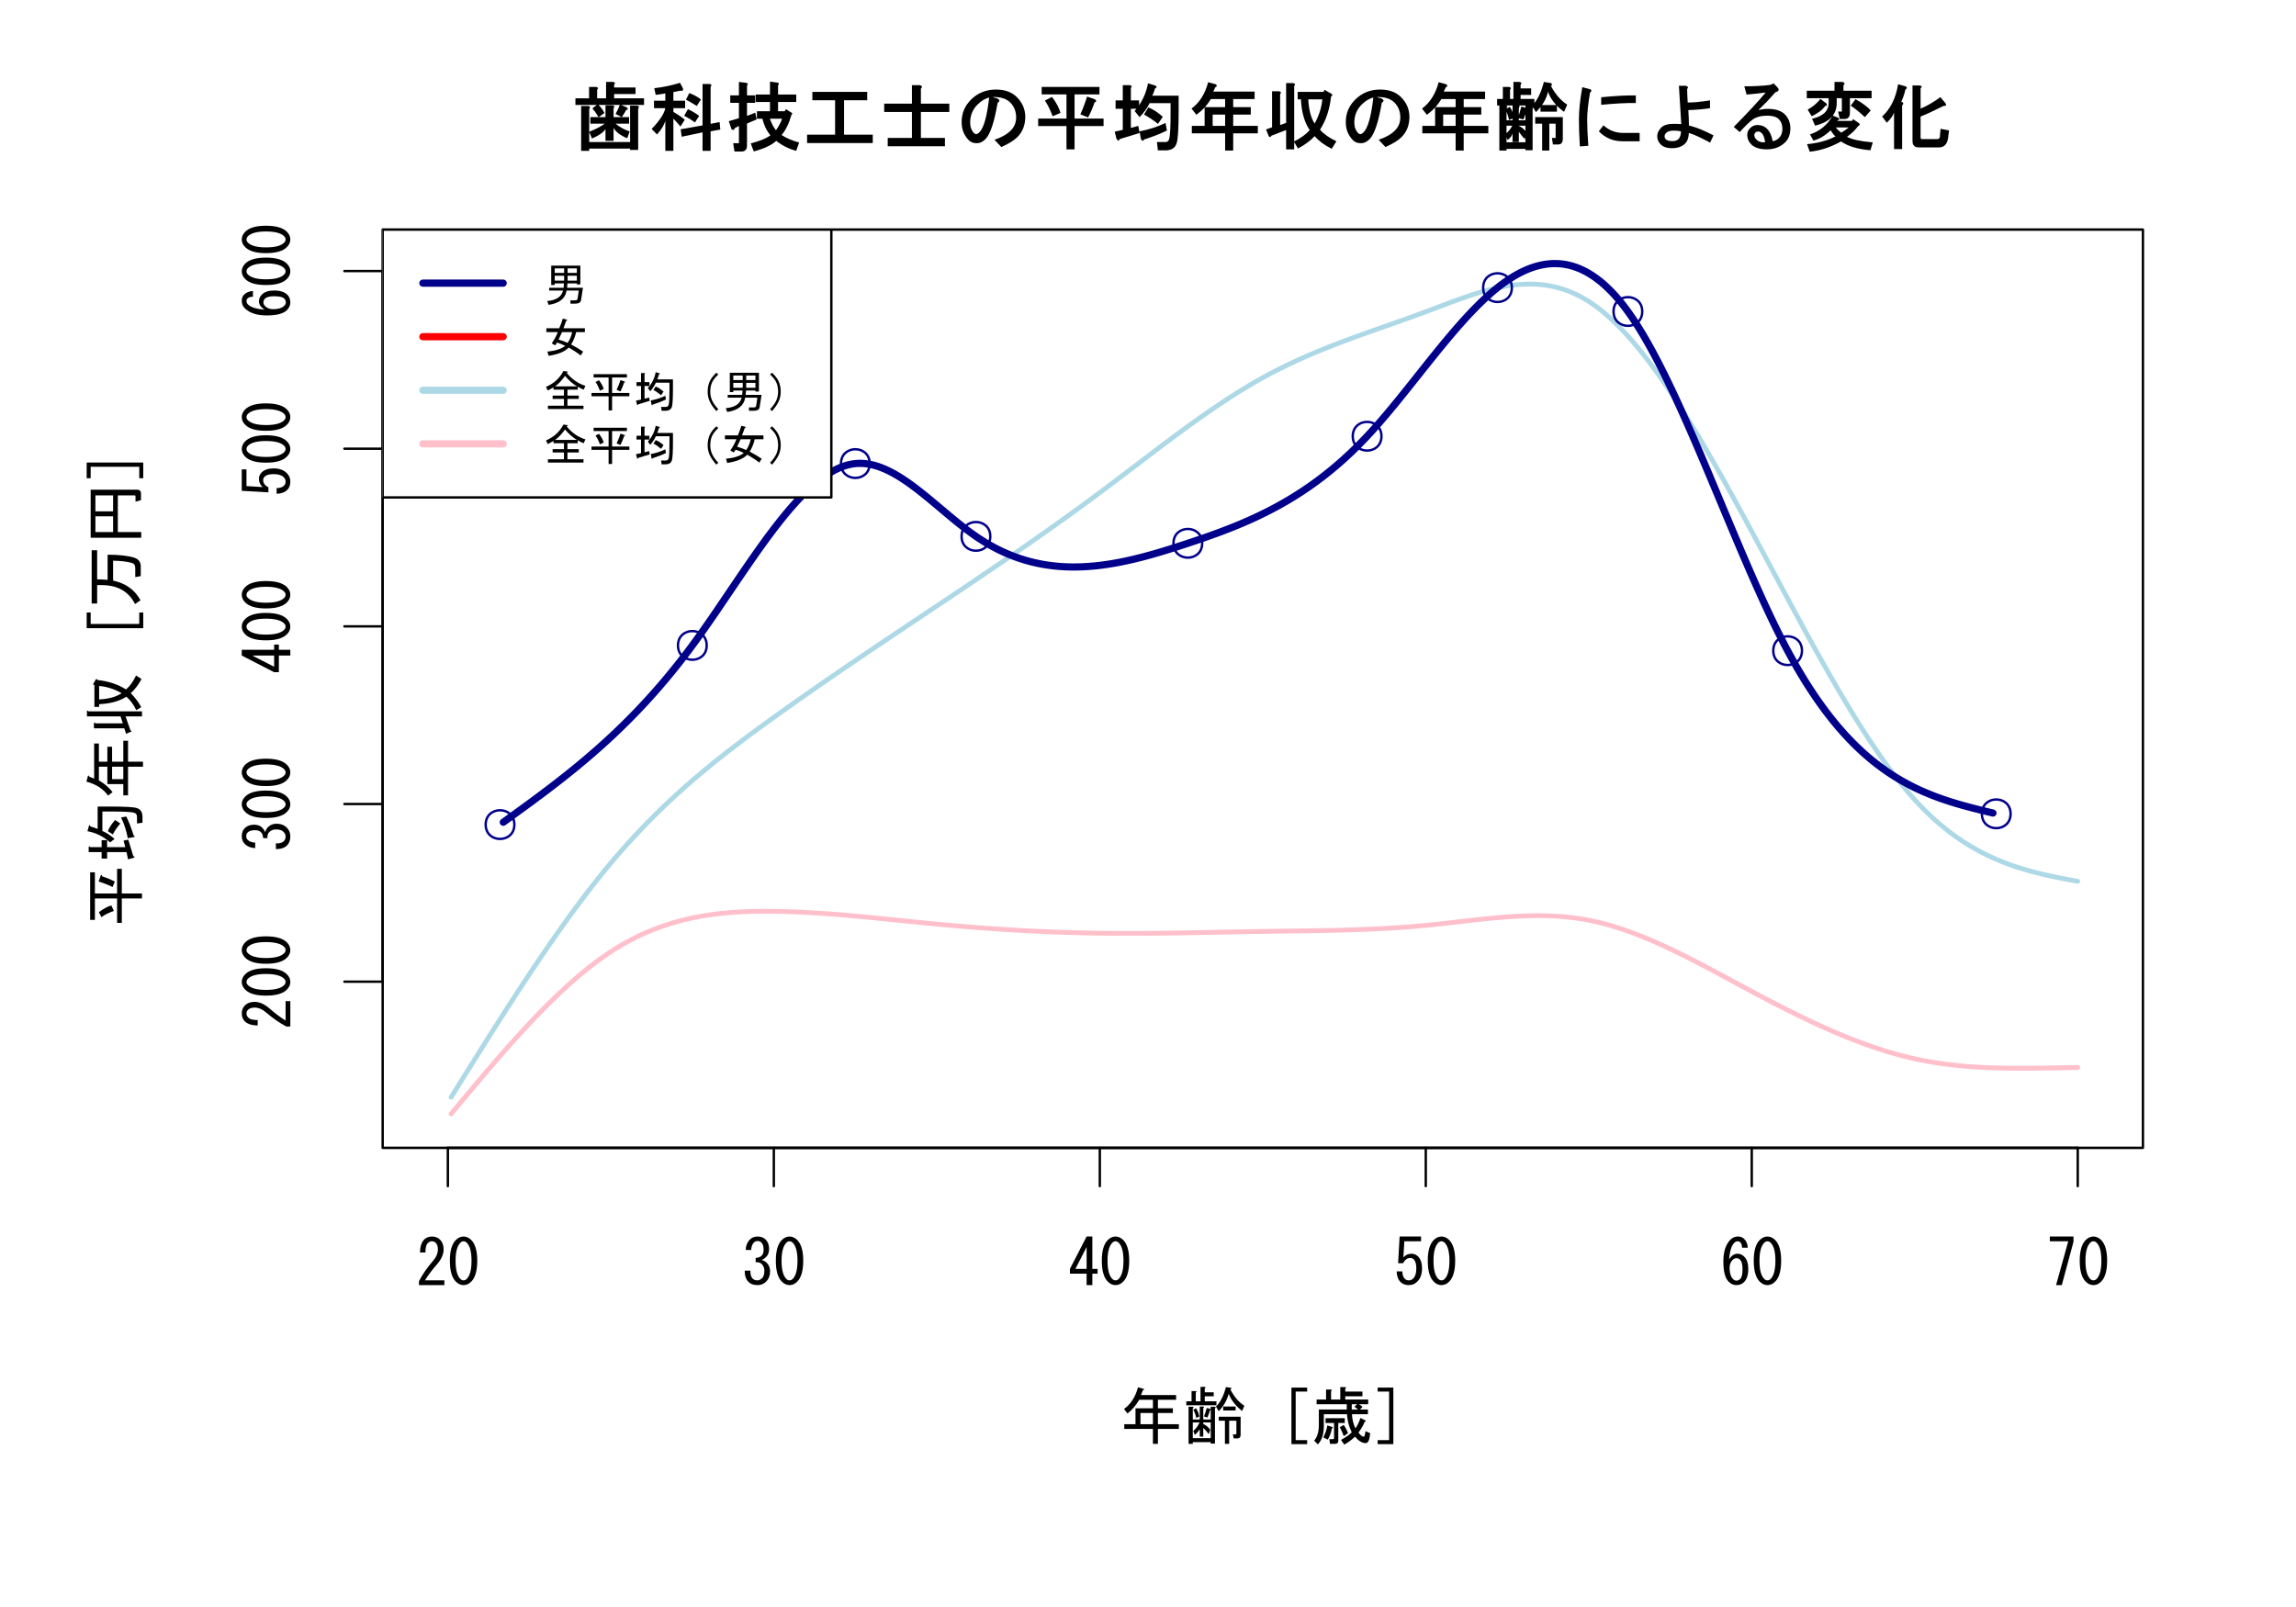 <?xml version="1.0" encoding="UTF-8"?>
<svg xmlns="http://www.w3.org/2000/svg" xmlns:xlink="http://www.w3.org/1999/xlink" width="720pt" height="504pt" viewBox="0 0 720 504" version="1.1">
<defs>
<g>
<symbol overflow="visible" id="glyph0-0">
<path style="stroke:none;" d="M -1.641 -8.906 L -0.156 -8.906 L -0.156 -0.938 L -1.406 -0.938 C -3.645 -2.133 -5.777 -3.617 -7.812 -5.391 C -8.953 -6.379 -10.152 -6.871 -11.406 -6.875 C -12.289 -6.871 -12.965 -6.637 -13.438 -6.172 C -13.746 -5.855 -13.902 -5.441 -13.906 -4.922 C -13.902 -4.504 -13.695 -4.086 -13.281 -3.672 C -12.809 -3.199 -11.844 -2.965 -10.391 -2.969 L -10.391 -1.25 C -12.262 -1.297 -13.617 -1.742 -14.453 -2.578 C -15.074 -3.203 -15.387 -4.035 -15.391 -5.078 C -15.387 -6.066 -15.047 -6.898 -14.375 -7.578 C -13.641 -8.305 -12.625 -8.672 -11.328 -8.672 C -9.812 -8.672 -8.25 -7.969 -6.641 -6.562 C -4.918 -5.051 -3.254 -3.801 -1.641 -2.812 Z M -1.641 -8.906 "/>
</symbol>
<symbol overflow="visible" id="glyph0-1">
<path style="stroke:none;" d="M -7.812 -0.625 C -10.883 -0.621 -13.047 -1.246 -14.297 -2.5 C -15.023 -3.227 -15.387 -4.035 -15.391 -4.922 C -15.387 -5.805 -15.023 -6.609 -14.297 -7.344 C -13.047 -8.59 -10.883 -9.215 -7.812 -9.219 C -4.684 -9.215 -2.496 -8.59 -1.25 -7.344 C -0.516 -6.609 -0.152 -5.805 -0.156 -4.922 C -0.152 -4.035 -0.516 -3.227 -1.25 -2.5 C -2.496 -1.246 -4.684 -0.621 -7.812 -0.625 Z M -7.812 -7.422 C -10.57 -7.418 -12.445 -6.922 -13.438 -5.938 C -13.746 -5.621 -13.902 -5.285 -13.906 -4.922 C -13.902 -4.555 -13.746 -4.215 -13.438 -3.906 C -12.391 -2.914 -10.516 -2.418 -7.812 -2.422 C -4.996 -2.418 -3.098 -2.914 -2.109 -3.906 C -1.797 -4.215 -1.641 -4.555 -1.641 -4.922 C -1.641 -5.285 -1.797 -5.621 -2.109 -5.938 C -3.098 -6.922 -4.996 -7.418 -7.812 -7.422 Z M -7.812 -7.422 "/>
</symbol>
<symbol overflow="visible" id="glyph0-2">
<path style="stroke:none;" d="M -4.688 -2.656 C -3.539 -2.602 -2.703 -2.836 -2.188 -3.359 C -1.82 -3.719 -1.641 -4.215 -1.641 -4.844 C -1.641 -5.363 -1.875 -5.859 -2.344 -6.328 C -2.812 -6.797 -3.594 -7.031 -4.688 -7.031 C -5.52 -7.031 -6.223 -6.742 -6.797 -6.172 C -7.211 -5.75 -7.391 -5.125 -7.344 -4.297 L -8.672 -4.297 C -8.723 -5.125 -8.957 -5.75 -9.375 -6.172 C -9.789 -6.586 -10.414 -6.797 -11.25 -6.797 C -12.289 -6.797 -13.043 -6.562 -13.516 -6.094 C -13.824 -5.781 -13.98 -5.391 -13.984 -4.922 C -13.98 -4.453 -13.824 -4.062 -13.516 -3.75 C -12.992 -3.227 -12.211 -2.938 -11.172 -2.891 L -11.172 -1.172 C -12.523 -1.223 -13.617 -1.664 -14.453 -2.5 C -15.074 -3.121 -15.387 -3.93 -15.391 -4.922 C -15.387 -5.961 -15.074 -6.793 -14.453 -7.422 C -13.723 -8.148 -12.758 -8.512 -11.562 -8.516 C -10.465 -8.512 -9.633 -8.227 -9.062 -7.656 C -8.539 -7.133 -8.199 -6.637 -8.047 -6.172 C -7.836 -6.844 -7.551 -7.367 -7.188 -7.734 C -6.457 -8.461 -5.57 -8.824 -4.531 -8.828 C -3.172 -8.824 -2.078 -8.406 -1.25 -7.578 C -0.516 -6.844 -0.152 -5.934 -0.156 -4.844 C -0.152 -3.645 -0.492 -2.707 -1.172 -2.031 C -1.953 -1.246 -3.125 -0.855 -4.688 -0.859 Z M -4.688 -2.656 "/>
</symbol>
<symbol overflow="visible" id="glyph0-3">
<path style="stroke:none;" d="M -0.156 -5.859 L -3.75 -5.859 L -3.75 -0.625 L -5.234 -0.625 L -15.391 -5.859 L -15.391 -7.656 L -5.234 -7.656 L -5.234 -9.297 L -3.75 -9.297 L -3.75 -7.656 L -0.156 -7.656 Z M -5.234 -5.859 L -12.109 -5.859 L -5.234 -2.344 Z M -5.234 -5.859 "/>
</symbol>
<symbol overflow="visible" id="glyph0-4">
<path style="stroke:none;" d="M -4.453 -2.656 C -3.41 -2.652 -2.629 -2.914 -2.109 -3.438 C -1.797 -3.746 -1.641 -4.188 -1.641 -4.766 C -1.641 -5.23 -1.848 -5.676 -2.266 -6.094 C -2.887 -6.719 -3.93 -7.031 -5.391 -7.031 C -6.742 -7.031 -7.68 -6.77 -8.203 -6.25 C -8.516 -5.934 -8.672 -5.57 -8.672 -5.156 C -8.672 -4.219 -8.125 -3.461 -7.031 -2.891 L -7.031 -1.328 L -15.391 -1.797 L -15.391 -8.516 L -13.906 -8.516 L -13.906 -3.281 L -8.828 -2.969 C -9.605 -3.645 -9.996 -4.504 -10 -5.547 C -9.996 -6.324 -9.711 -7 -9.141 -7.578 C -8.305 -8.406 -7.055 -8.824 -5.391 -8.828 C -3.617 -8.824 -2.234 -8.328 -1.25 -7.344 C -0.516 -6.609 -0.152 -5.727 -0.156 -4.688 C -0.152 -3.594 -0.465 -2.734 -1.094 -2.109 C -1.871 -1.328 -2.992 -0.91 -4.453 -0.859 Z M -4.453 -2.656 "/>
</symbol>
<symbol overflow="visible" id="glyph0-5">
<path style="stroke:none;" d="M -11.875 -6.953 C -12.652 -6.949 -13.227 -6.766 -13.594 -6.406 C -13.801 -6.195 -13.902 -5.938 -13.906 -5.625 C -13.902 -5.207 -13.746 -4.84 -13.438 -4.531 C -12.547 -3.641 -10.805 -3.094 -8.203 -2.891 C -9.398 -3.617 -9.996 -4.504 -10 -5.547 C -9.996 -6.324 -9.684 -7.027 -9.062 -7.656 C -8.227 -8.488 -6.949 -8.906 -5.234 -8.906 C -3.355 -8.906 -1.977 -8.461 -1.094 -7.578 C -0.465 -6.949 -0.152 -6.145 -0.156 -5.156 C -0.152 -4.27 -0.516 -3.461 -1.25 -2.734 C -2.34 -1.637 -4.449 -1.09 -7.578 -1.094 C -10.648 -1.09 -12.941 -1.844 -14.453 -3.359 C -15.074 -3.98 -15.387 -4.762 -15.391 -5.703 C -15.387 -6.48 -15.152 -7.105 -14.688 -7.578 C -13.957 -8.305 -13.02 -8.695 -11.875 -8.75 Z M -8.594 -5.234 C -8.59 -4.762 -8.406 -4.348 -8.047 -3.984 C -7.418 -3.359 -6.586 -3.047 -5.547 -3.047 C -3.93 -3.047 -2.758 -3.41 -2.031 -4.141 C -1.715 -4.449 -1.559 -4.812 -1.562 -5.234 C -1.559 -5.648 -1.742 -6.039 -2.109 -6.406 C -2.578 -6.871 -3.617 -7.105 -5.234 -7.109 C -6.637 -7.105 -7.602 -6.848 -8.125 -6.328 C -8.434 -6.016 -8.59 -5.648 -8.594 -5.234 Z M -8.594 -5.234 "/>
</symbol>
<symbol overflow="visible" id="glyph0-6">
<path style="stroke:none;" d="M -7.891 -12.812 C -9.293 -13.488 -10.75 -14.062 -12.266 -14.531 L -11.641 -16.328 C -11.43 -16.742 -11.273 -16.691 -11.172 -16.172 C -9.867 -15.754 -8.539 -15.207 -7.188 -14.531 Z M -5 -9.219 L -5 -1.562 L -6.484 -1.562 L -6.484 -9.219 L -13.438 -9.219 L -13.438 -2.5 L -14.922 -2.5 L -14.922 -17.422 L -13.438 -17.422 L -13.438 -10.781 L -6.484 -10.781 L -6.484 -18.516 L -5 -18.516 L -5 -10.781 L 1.328 -10.781 L 1.328 -9.219 Z M -12.188 -4.922 C -10.727 -6.016 -9.422 -6.719 -8.281 -7.031 L -7.5 -5.312 C -9.113 -4.738 -10.414 -4.086 -11.406 -3.359 Z M -12.188 -4.922 "/>
</symbol>
<symbol overflow="visible" id="glyph0-7">
<path style="stroke:none;" d="M -2.969 -7.656 L -1.406 -2.5 C -0.883 -2.289 -0.855 -2.105 -1.328 -1.953 L -3.047 -1.484 L -3.516 -3.75 L -9.609 -3.75 L -9.609 -1.719 L -11.328 -1.719 L -11.328 -3.75 L -15.391 -3.75 L -15.391 -5.234 C -15.336 -5.648 -15.18 -5.676 -14.922 -5.312 L -11.328 -5.312 L -11.328 -7.5 L -9.609 -7.5 L -9.609 -5.312 L -3.906 -5.312 L -4.453 -7.344 Z M -0.312 -17.578 C 0.887 -17.211 1.48 -16.273 1.484 -14.766 L 1.484 -12.969 L -0.234 -12.734 L -0.234 -14.844 C -0.234 -15.57 -0.625 -16.016 -1.406 -16.172 C -2.445 -16.379 -4.555 -16.48 -7.734 -16.484 L -11.094 -16.484 L -11.094 -10.391 C -9.789 -9.812 -8.516 -8.98 -7.266 -7.891 L -8.672 -6.797 C -10.805 -8.672 -13.172 -9.844 -15.781 -10.312 L -15.312 -11.953 C -15.152 -12.367 -14.996 -12.312 -14.844 -11.797 C -14.059 -11.586 -13.305 -11.328 -12.578 -11.016 L -12.578 -18.047 L -8.594 -18.047 C -4.113 -18.047 -1.352 -17.891 -0.312 -17.578 Z M -5.469 -12.734 C -6.559 -11.43 -7.34 -10.285 -7.812 -9.297 L -9.375 -10.312 C -9.008 -11.352 -8.25 -12.523 -7.109 -13.828 Z M -3.594 -14.922 C -2.859 -13.461 -2.078 -11.457 -1.25 -8.906 C -0.777 -8.75 -0.805 -8.594 -1.328 -8.438 L -3.125 -8.125 C -3.59 -10.57 -4.293 -12.73 -5.234 -14.609 Z M -3.594 -14.922 "/>
</symbol>
<symbol overflow="visible" id="glyph0-8">
<path style="stroke:none;" d="M -12.188 -6.25 C -10.469 -5.258 -9.035 -4.035 -7.891 -2.578 L -9.297 -1.484 C -10.855 -3.617 -13.121 -5.078 -16.094 -5.859 L -15.625 -7.656 C -15.414 -7.863 -15.285 -7.785 -15.234 -7.422 L -13.672 -6.797 L -13.672 -17.812 L -12.188 -17.812 L -12.188 -12.109 L -9.531 -12.109 L -9.531 -16.797 L -8.047 -16.797 L -8.047 -12.109 L -4.531 -12.109 L -4.531 -18.672 L -3.047 -18.672 L -3.047 -12.109 L 1.641 -12.109 L 1.641 -10.547 L -3.047 -10.547 L -3.047 -1.562 L -4.531 -1.562 L -4.531 -5.078 L -9.531 -5.078 L -9.531 -10.547 L -12.188 -10.547 Z M -4.531 -6.641 L -4.531 -10.547 L -8.047 -10.547 L -8.047 -6.641 Z M -4.531 -6.641 "/>
</symbol>
<symbol overflow="visible" id="glyph0-9">
<path style="stroke:none;" d="M -5.078 -13.594 C -7.316 -14.895 -9.66 -15.648 -12.109 -15.859 L -12.109 -11.641 C -9.086 -11.793 -6.742 -12.445 -5.078 -13.594 Z M -15.938 -7.812 C -15.883 -8.227 -15.727 -8.254 -15.469 -7.891 L 1.328 -7.891 L 1.328 -6.328 L -3.828 -6.328 L -2.266 -1.875 C -1.898 -1.77 -1.82 -1.664 -2.031 -1.562 L -3.672 -0.859 L -4.219 -2.578 L -13.75 -2.578 L -13.75 -4.062 C -13.695 -4.477 -13.539 -4.504 -13.281 -4.141 L -4.688 -4.141 L -5.391 -6.328 L -15.938 -6.328 Z M 1.172 -18.047 C 0.289 -16.328 -0.828 -14.844 -2.188 -13.594 C -0.883 -12.289 0.207 -10.828 1.094 -9.219 L -0.469 -8.281 C -1.352 -10.102 -2.391 -11.508 -3.594 -12.5 C -5.727 -11.09 -8.566 -10.309 -12.109 -10.156 L -12.109 -9.297 L -13.594 -9.297 L -13.594 -16.172 L -14.062 -16.328 L -13.203 -17.812 C -13.043 -18.176 -12.863 -18.148 -12.656 -17.734 C -9.219 -17.367 -6.223 -16.379 -3.672 -14.766 C -2.418 -15.859 -1.375 -17.316 -0.547 -19.141 Z M 1.172 -18.047 "/>
</symbol>
<symbol overflow="visible" id="glyph0-10">
<path style="stroke:none;" d=""/>
</symbol>
<symbol overflow="visible" id="glyph0-11">
<path style="stroke:none;" d="M -16.016 -3.984 L -16.016 -8.906 L -14.766 -8.906 L -14.766 -5.312 L 0.469 -5.312 L 0.469 -8.906 L 1.719 -8.906 L 1.719 -3.984 Z M -16.016 -3.984 "/>
</symbol>
<symbol overflow="visible" id="glyph0-12">
<path style="stroke:none;" d="M -12.734 -7.5 L -12.734 -1.719 L -14.453 -1.719 L -14.453 -18.438 L -12.734 -18.438 L -12.734 -9.297 C -11.637 -9.293 -10.543 -9.242 -9.453 -9.141 L -9.453 -17.031 C -6.012 -17.027 -3.305 -16.742 -1.328 -16.172 C 0.184 -15.754 0.938 -14.816 0.938 -13.359 L 0.938 -10.312 L -0.781 -10 L -0.781 -12.812 C -0.777 -13.695 -1.145 -14.242 -1.875 -14.453 C -3.281 -14.867 -5.234 -15.102 -7.734 -15.156 L -7.734 -8.906 C -3.773 -8.07 -0.91 -6.012 0.859 -2.734 L -0.859 -1.562 C -2.836 -5.52 -6.352 -7.5 -11.406 -7.5 Z M -12.734 -7.5 "/>
</symbol>
<symbol overflow="visible" id="glyph0-13">
<path style="stroke:none;" d="M -0.234 -17.422 C 0.598 -17.418 1.012 -17.004 1.016 -16.172 L 1.016 -14.141 L -0.703 -13.672 L -0.703 -15.312 C -0.703 -15.516 -0.805 -15.621 -1.016 -15.625 L -6.25 -15.625 L -6.25 -4.141 L 1.094 -4.141 L 1.094 -2.344 L -14.766 -2.344 L -14.766 -17.422 Z M -13.281 -15.625 L -13.281 -10.625 L -7.734 -10.625 L -7.734 -15.625 Z M -13.281 -4.141 L -7.734 -4.141 L -7.734 -9.062 L -13.281 -9.062 Z M -13.281 -4.141 "/>
</symbol>
<symbol overflow="visible" id="glyph0-14">
<path style="stroke:none;" d="M -14.766 -1.016 L -16.016 -1.016 L -16.016 -5.938 L 1.719 -5.938 L 1.719 -1.016 L 0.469 -1.016 L 0.469 -4.609 L -14.766 -4.609 Z M -14.766 -1.016 "/>
</symbol>
<symbol overflow="visible" id="glyph1-0">
<path style="stroke:none;" d="M 17.359 -11.641 C 17.863 -11.164 17.809 -10.875 17.191 -10.773 C 16.863 -10.113 16.402 -9.371 15.816 -8.547 L 13.879 -9.539 C 14.43 -10.5 14.891 -11.488 15.262 -12.512 Z M 13.25 -8.559 L 18.117 -8.559 L 18.117 -6.496 L 13.891 -6.496 C 15.055 -5.484 16.527 -4.668 18.305 -4.047 L 17.539 -1.93 C 15.473 -2.758 14.043 -3.832 13.25 -5.148 L 13.25 -1.102 L 10.719 -1.102 L 10.719 -4.781 C 10.004 -3.707 8.59 -2.727 6.477 -1.84 L 5.609 -3.945 C 7.746 -4.805 9.371 -5.656 10.48 -6.496 L 5.977 -6.496 L 5.977 -8.559 L 10.719 -8.559 L 10.719 -12.234 L 12.883 -12.234 C 13.551 -12.117 13.672 -11.82 13.25 -11.348 Z M 20.602 -12.141 C 21.273 -12.027 21.395 -11.73 20.969 -11.258 L 20.969 1.746 L 18.438 1.746 L 18.438 1.316 L 5.617 1.316 L 5.617 2.023 L 3.086 2.023 L 3.086 -12.051 L 5.254 -12.051 C 5.922 -11.934 6.043 -11.637 5.617 -11.164 L 5.617 -0.742 L 18.438 -0.742 L 18.438 -12.141 Z M 1.289 -14.441 L 5.57 -14.441 L 5.57 -18.023 L 7.734 -18.023 C 8.406 -17.91 8.527 -17.613 8.102 -17.141 L 8.102 -14.441 L 10.902 -14.441 L 10.902 -19.586 L 13.066 -19.586 C 13.738 -19.473 13.859 -19.18 13.43 -18.703 L 13.43 -17.844 L 20.141 -17.844 L 20.141 -15.781 L 13.43 -15.781 L 13.43 -14.441 L 22.809 -14.441 L 22.809 -12.379 L 1.289 -12.379 Z M 8.551 -8.547 C 7.965 -9.539 7.32 -10.457 6.617 -11.305 L 8.301 -12.602 C 9.184 -11.793 9.883 -10.871 10.398 -9.836 Z M 8.551 -8.547 "/>
</symbol>
<symbol overflow="visible" id="glyph1-1">
<path style="stroke:none;" d="M 7.914 2.023 L 5.387 2.023 L 5.387 -7.445 C 5.02 -6.047 4.148 -4.605 2.77 -3.125 L 1.102 -4.848 C 3.605 -7.434 5.031 -9.605 5.387 -11.363 L 1.84 -11.363 L 1.84 -13.703 L 5.387 -13.703 L 5.387 -15.996 C 4.504 -15.812 3.496 -15.656 2.359 -15.535 L 1.93 -17.621 C 4.754 -17.941 7.445 -18.508 9.996 -19.312 L 10.938 -17.516 C 11.066 -16.926 10.762 -16.695 10.023 -16.82 C 9.172 -16.637 8.469 -16.496 7.914 -16.402 L 7.914 -13.703 L 11.594 -13.703 L 11.594 -11.363 L 7.914 -11.363 L 7.914 -10.195 C 9.309 -9.379 10.504 -8.559 11.5 -7.742 L 10.133 -5.609 C 9.359 -6.523 8.621 -7.352 7.914 -8.09 Z M 17.059 -5.941 L 17.059 -18.945 L 19.227 -18.945 C 19.895 -18.828 20.016 -18.535 19.59 -18.059 L 19.59 -6.445 L 22.414 -6.996 L 22.625 -4.648 L 19.59 -4.09 L 19.59 2.023 L 17.059 2.023 L 17.059 -3.77 L 10.523 -2.391 L 10.203 -4.742 Z M 12.906 -16.098 C 14.41 -15.512 15.629 -14.84 16.559 -14.082 L 15.254 -12.039 C 13.695 -13.035 12.566 -13.691 11.859 -14.008 Z M 12.469 -11.043 C 13.648 -10.516 14.824 -9.816 16.004 -8.941 L 14.688 -6.895 C 13.555 -7.719 12.426 -8.41 11.305 -8.973 Z M 12.469 -11.043 "/>
</symbol>
<symbol overflow="visible" id="glyph1-2">
<path style="stroke:none;" d="M 4.418 -0.375 C 4.387 -0.375 4.371 -0.434 4.375 -0.555 L 4.375 -5.789 L 3.02 -5.051 C 2.922 -4.504 2.602 -4.391 2.059 -4.719 L 1.195 -7.277 L 4.375 -8.215 L 4.375 -13.02 L 1.656 -13.02 L 1.656 -15.359 L 4.375 -15.359 L 4.375 -19.59 L 6.559 -19.309 C 7.215 -19.191 7.332 -18.898 6.906 -18.426 L 6.906 -15.359 L 9.48 -15.359 L 9.48 -13.02 L 6.906 -13.02 L 6.906 -8.926 L 9.504 -9.938 L 9.938 -7.836 L 6.906 -6.531 L 6.906 0.363 C 6.902 1.617 6.316 2.242 5.152 2.246 L 2.98 2.246 L 2.574 -0.375 Z M 16.648 -15.637 L 22.348 -15.637 L 22.348 -13.293 L 16.648 -13.293 L 16.648 -10.395 L 18.738 -10.395 L 19.086 -11.043 L 21.152 -9.77 L 20.848 -9.246 C 20.047 -6.48 19.012 -4.379 17.75 -2.949 C 19.137 -2.004 20.977 -1.211 23.266 -0.57 L 22.328 2.023 C 19.98 1.391 17.902 0.352 16.098 -1.102 C 14.523 0.289 12.168 1.391 9.023 2.207 L 8.09 -0.297 C 10.984 -1.059 13.035 -1.91 14.246 -2.852 C 13.09 -4.203 12.254 -5.938 11.73 -8.055 L 10.02 -8.055 L 10.02 -10.395 L 14.117 -10.395 L 14.117 -13.293 L 9.652 -13.293 L 9.652 -15.637 L 14.117 -15.637 L 14.117 -19.68 L 16.305 -19.402 C 16.961 -19.285 17.074 -18.992 16.648 -18.516 Z M 14.074 -8.055 C 14.613 -6.555 15.25 -5.344 15.984 -4.422 C 16.789 -5.516 17.434 -6.727 17.922 -8.055 Z M 14.074 -8.055 "/>
</symbol>
<symbol overflow="visible" id="glyph1-3">
<path style="stroke:none;" d="M 10.438 -3.043 L 10.438 -13.84 L 3.309 -13.84 L 3.309 -16.465 L 20.508 -16.465 L 20.508 -13.84 L 13.25 -13.84 L 13.25 -3.043 L 22.254 -3.043 L 22.254 -0.418 L 1.656 -0.418 L 1.656 -3.043 Z M 10.438 -3.043 "/>
</symbol>
<symbol overflow="visible" id="glyph1-4">
<path style="stroke:none;" d="M 22.164 -12.785 L 22.164 -10.164 L 13.25 -10.164 L 13.25 -2.031 L 20.785 -2.031 L 20.785 0.594 L 2.848 0.594 L 2.848 -2.031 L 10.438 -2.031 L 10.438 -10.164 L 1.746 -10.164 L 1.746 -12.785 L 10.438 -12.785 L 10.438 -18.578 L 12.898 -18.578 C 13.68 -18.371 13.797 -18.012 13.25 -17.5 L 13.25 -12.785 Z M 22.164 -12.785 "/>
</symbol>
<symbol overflow="visible" id="glyph1-5">
<path style="stroke:none;" d="M 13.219 -13.051 C 12.18 -6.953 10.902 -3.152 9.395 -1.641 C 8.543 -0.789 7.652 -0.363 6.715 -0.367 C 5.652 -0.363 4.816 -0.664 4.215 -1.273 C 2.688 -2.793 1.926 -4.699 1.93 -6.992 C 1.926 -9.719 2.902 -12.062 4.859 -14.016 C 6.977 -16.137 9.59 -17.195 12.691 -17.199 C 15.48 -17.195 17.66 -16.41 19.23 -14.844 C 21 -13.07 21.883 -11.004 21.887 -8.645 C 21.883 -6.051 21.059 -3.934 19.414 -2.285 C 18.344 -1.219 16.664 -0.184 14.375 0.828 L 12.227 -1.445 C 14.43 -2.176 16.141 -3.148 17.359 -4.367 C 18.469 -5.477 19.023 -6.844 19.027 -8.461 C 19.023 -10.34 18.406 -11.895 17.176 -13.133 C 15.941 -14.363 14.082 -14.934 11.594 -14.84 L 13.109 -14.41 C 13.934 -13.977 13.973 -13.523 13.219 -13.051 Z M 10.57 -14.707 C 9.258 -14.355 8.039 -13.613 6.914 -12.488 C 5.375 -10.949 4.605 -9.059 4.605 -6.809 C 4.605 -5.43 5.035 -4.309 5.902 -3.445 C 6.047 -3.297 6.258 -3.223 6.531 -3.227 C 6.801 -3.223 7.133 -3.418 7.523 -3.812 C 8.883 -5.168 9.898 -8.801 10.57 -14.707 Z M 10.57 -14.707 "/>
</symbol>
<symbol overflow="visible" id="glyph1-6">
<path style="stroke:none;" d="M 15.074 -9.41 C 15.871 -11.184 16.57 -13.043 17.176 -14.992 L 19.625 -14.141 C 20.211 -13.688 20.18 -13.367 19.523 -13.18 C 19.055 -11.723 18.383 -10.148 17.512 -8.457 Z M 10.719 -5.754 L 1.84 -5.754 L 1.84 -8.098 L 10.719 -8.098 L 10.719 -15.684 L 2.941 -15.684 L 2.941 -18.023 L 21.059 -18.023 L 21.059 -15.684 L 13.25 -15.684 L 13.25 -8.098 L 22.348 -8.098 L 22.348 -5.754 L 13.25 -5.754 L 13.25 1.562 L 10.719 1.562 Z M 6.172 -14.902 C 7.562 -13.031 8.453 -11.352 8.836 -9.863 L 6.367 -8.824 C 5.629 -10.824 4.824 -12.461 3.953 -13.742 Z M 6.172 -14.902 "/>
</symbol>
<symbol overflow="visible" id="glyph1-7">
<path style="stroke:none;" d="M 9.57 -3.574 L 3.43 -1.703 C 3.023 -1.055 2.652 -1.07 2.312 -1.746 L 1.746 -3.992 L 4.281 -4.551 L 4.281 -11.172 L 2.023 -11.172 L 2.023 -13.797 L 4.281 -13.797 L 4.281 -18.578 L 6.445 -18.578 C 7.117 -18.461 7.238 -18.164 6.812 -17.688 L 6.812 -13.797 L 9.387 -13.797 L 9.387 -11.172 L 6.812 -11.172 L 6.812 -5.16 L 9.148 -5.801 Z M 21.199 -0.461 C 20.754 1.098 19.57 1.875 17.656 1.879 L 15.289 1.879 L 14.984 -0.742 L 17.746 -0.742 C 18.363 -0.738 18.75 -1.148 18.902 -1.973 C 19.145 -3.18 19.266 -5.648 19.266 -9.383 L 19.266 -12.926 L 12.688 -12.926 C 12.047 -11.52 11 -10.059 9.547 -8.547 L 7.996 -10.461 C 10.203 -13.023 11.598 -15.914 12.18 -19.133 L 14.441 -18.469 C 15.055 -18.121 15.035 -17.805 14.387 -17.52 C 14.16 -16.684 13.875 -15.934 13.523 -15.27 L 21.797 -15.27 L 21.797 -10.395 C 21.797 -5.098 21.598 -1.785 21.199 -0.461 Z M 15.32 -6.434 C 13.637 -7.75 12.176 -8.719 10.938 -9.344 L 12.277 -11.594 C 13.707 -11.07 15.227 -10.09 16.832 -8.648 Z M 18.117 -4.348 C 16.297 -3.426 13.918 -2.484 10.98 -1.527 C 10.637 -0.938 10.285 -1.023 9.93 -1.785 L 9.559 -4.09 C 12.543 -4.668 15.254 -5.543 17.684 -6.719 Z M 18.117 -4.348 "/>
</symbol>
<symbol overflow="visible" id="glyph1-8">
<path style="stroke:none;" d="M 7.797 -14.211 C 6.668 -12.301 5.156 -10.66 3.262 -9.285 L 1.746 -11.223 C 4.27 -13.105 6.004 -15.867 6.957 -19.5 L 9.469 -18.812 C 9.781 -18.324 9.695 -18.035 9.211 -17.945 L 8.559 -16.555 L 21.52 -16.555 L 21.52 -14.211 L 14.809 -14.211 L 14.809 -11.684 L 20.324 -11.684 L 20.324 -9.34 L 14.809 -9.34 L 14.809 -5.801 L 22.531 -5.801 L 22.531 -3.457 L 14.809 -3.457 L 14.809 1.93 L 12.281 1.93 L 12.281 -3.457 L 1.84 -3.457 L 1.84 -5.801 L 5.848 -5.801 L 5.848 -11.684 L 12.281 -11.684 L 12.281 -14.211 Z M 8.375 -5.801 L 12.281 -5.801 L 12.281 -9.34 L 8.375 -9.34 Z M 8.375 -5.801 "/>
</symbol>
<symbol overflow="visible" id="glyph1-9">
<path style="stroke:none;" d="M 16.25 -6.539 C 17.609 -8.969 18.414 -11.496 18.66 -14.121 L 14.258 -14.121 C 14.434 -10.832 15.098 -8.305 16.25 -6.539 Z M 9.48 -19.219 C 10.152 -19.102 10.273 -18.805 9.848 -18.336 L 9.848 1.562 L 7.316 1.562 L 7.316 -4.504 L 2.715 -2.727 C 2.484 -2.254 2.207 -2.188 1.879 -2.52 L 1.012 -4.691 L 2.906 -5.355 L 2.906 -16.648 L 5.07 -16.648 C 5.738 -16.531 5.859 -16.238 5.434 -15.762 L 5.434 -6.078 L 7.316 -6.734 L 7.316 -19.219 Z M 21.609 1.379 C 19.398 0.297 17.617 -1.016 16.266 -2.574 C 14.852 -1.074 13.105 0.207 11.027 1.285 L 9.742 -0.883 C 11.93 -1.969 13.586 -3.172 14.707 -4.492 C 13.055 -6.918 12.137 -10.129 11.961 -14.121 L 10.938 -14.121 L 10.938 -16.465 L 19.082 -16.465 L 19.32 -17.109 L 21.406 -15.961 C 21.906 -15.66 21.906 -15.332 21.406 -14.984 C 20.98 -10.992 19.824 -7.527 17.938 -4.59 C 19.172 -3.207 20.887 -2.004 23.082 -0.977 Z M 21.609 1.379 "/>
</symbol>
<symbol overflow="visible" id="glyph1-10">
<path style="stroke:none;" d="M 17.156 -16.547 C 16.672 -14.246 15.406 -12.102 13.363 -10.113 L 12.133 -12.148 C 13.734 -13.656 14.977 -16.137 15.863 -19.59 L 18.184 -19.203 C 18.504 -18.703 18.453 -18.414 18.027 -18.328 L 18.027 -18.41 C 19.469 -15.703 21.184 -13.719 23.176 -12.461 L 22.176 -10.203 C 19.555 -12.172 17.883 -14.289 17.156 -16.547 Z M 12.879 -14.258 L 12.879 -12.195 L 1.195 -12.195 L 1.195 -14.258 L 3 -14.258 L 3 -18.023 L 4.887 -18.023 C 5.559 -17.91 5.68 -17.613 5.25 -17.141 L 5.25 -14.258 L 6.312 -14.258 L 6.312 -19.586 L 8.195 -19.586 C 8.863 -19.473 8.984 -19.18 8.559 -18.703 L 8.559 -17.566 L 11.867 -17.566 L 11.867 -15.504 L 8.559 -15.504 L 8.559 -14.258 Z M 9.836 -1.656 C 9.082 -2.504 8.473 -3.27 8.008 -3.953 L 8.008 -0.734 L 6.039 -0.734 L 6.039 -3.492 C 5.91 -2.762 5.391 -2.055 4.48 -1.379 L 3.77 -3.164 C 4.715 -3.961 5.441 -4.859 5.949 -5.859 L 4.148 -5.859 L 4.148 -0.652 L 10.078 -0.652 L 10.078 -5.859 L 8.008 -5.859 L 8.008 -5.801 C 8.941 -5.391 9.801 -4.656 10.582 -3.602 Z M 19.957 -12.328 L 19.957 -10.266 L 14.801 -10.266 L 14.801 -12.328 Z M 13.145 -8.559 L 21.797 -8.559 L 21.797 -1.75 C 21.797 -0.562 21.305 0.027 20.32 0.031 L 18.699 0.031 L 18.383 -2.031 L 19.586 -2.031 C 19.559 -2.027 19.547 -2.086 19.547 -2.211 L 19.547 -6.496 L 17.566 -6.496 L 17.566 1.93 L 15.32 1.93 L 15.32 -6.496 L 13.145 -6.496 Z M 10.078 1.84 L 10.078 1.406 L 4.148 1.406 L 4.148 1.93 L 1.898 1.93 L 1.898 -12.234 L 3.781 -12.234 C 4.453 -12.117 4.578 -11.82 4.148 -11.348 L 4.148 -7.547 L 6.039 -7.547 L 6.039 -12.328 L 7.641 -12.328 C 8.312 -12.211 8.434 -11.914 8.008 -11.438 L 8.008 -7.547 L 10.078 -7.547 L 10.078 -10.754 C 10.398 -10.711 10.523 -10.66 10.453 -10.602 C 10.277 -9.961 9.945 -9.031 9.457 -7.812 L 7.723 -8.273 C 8.094 -9.348 8.449 -10.543 8.797 -11.867 L 10.078 -11.5 L 10.078 -12.234 L 11.961 -12.234 C 12.633 -12.117 12.758 -11.82 12.328 -11.348 L 12.328 1.84 Z M 4.949 -7.629 C 4.66 -8.965 4.266 -10.082 3.77 -10.984 L 5.152 -11.777 C 5.816 -10.887 6.281 -9.727 6.539 -8.301 Z M 4.949 -7.629 "/>
</symbol>
<symbol overflow="visible" id="glyph1-11">
<path style="stroke:none;" d="M 16.461 -0.973 C 13.496 -0.973 11.012 -2.012 9.008 -4.094 L 10.445 -5.984 C 12.215 -4.391 14.258 -3.594 16.57 -3.594 L 21.797 -3.594 L 21.797 -0.973 Z M 3.051 0.645 C 2.852 -2.715 2.754 -5.535 2.758 -7.82 C 2.754 -10.598 3.105 -13.969 3.809 -17.938 L 6 -17.363 C 6.785 -17.18 6.863 -16.793 6.238 -16.203 C 5.641 -12.738 5.344 -9.945 5.344 -7.82 C 5.344 -5.402 5.465 -2.652 5.711 0.438 Z M 20.602 -12.961 C 17.789 -13.023 14.168 -12.84 9.742 -12.41 L 9.742 -14.781 C 14.328 -15.223 17.949 -15.414 20.602 -15.352 Z M 20.602 -12.961 "/>
</symbol>
<symbol overflow="visible" id="glyph1-12">
<path style="stroke:none;" d="M 19.797 -0.551 C 16.832 -2.152 14.613 -3.164 13.137 -3.586 C 13.082 -2.094 12.691 -0.984 11.969 -0.266 C 10.996 0.711 9.613 1.195 7.82 1.195 C 6.266 1.195 5.094 0.801 4.309 0.012 C 3.578 -0.715 3.215 -1.578 3.219 -2.578 C 3.215 -3.531 3.641 -4.434 4.492 -5.285 C 5.262 -6.059 6.555 -6.445 8.371 -6.445 C 9.484 -6.445 10.277 -6.414 10.754 -6.352 C 10.566 -9.461 10.324 -13.473 10.02 -18.391 L 12.172 -18.391 C 12.887 -18.195 13.031 -17.844 12.602 -17.34 C 12.598 -16.402 12.656 -15.004 12.773 -13.141 C 14.227 -13.086 16.559 -13.305 19.773 -13.797 L 19.773 -11.34 C 17.469 -11.008 15.203 -10.816 12.973 -10.762 C 13.094 -9.074 13.152 -7.461 13.156 -5.926 C 15.375 -5.395 17.949 -4.359 20.875 -2.82 Z M 10.664 -4.094 C 9.906 -4.242 9.172 -4.316 8.461 -4.32 C 7.312 -4.316 6.52 -4.098 6.086 -3.664 C 5.711 -3.289 5.523 -2.93 5.527 -2.578 C 5.523 -2.18 5.648 -1.855 5.902 -1.609 C 6.293 -1.215 6.965 -1.02 7.91 -1.02 C 8.793 -1.02 9.43 -1.215 9.824 -1.609 C 10.383 -2.168 10.664 -2.996 10.664 -4.094 Z M 10.664 -4.094 "/>
</symbol>
<symbol overflow="visible" id="glyph1-13">
<path style="stroke:none;" d="M 15.324 -1.023 C 16.027 -1.066 16.707 -1.414 17.359 -2.07 C 18.039 -2.75 18.379 -3.688 18.383 -4.879 C 18.379 -6.141 18.008 -7.145 17.266 -7.891 C 16.52 -8.633 15.332 -9.004 13.703 -9.008 C 11.738 -9.004 10.195 -8.605 9.078 -7.812 C 8.121 -7.125 6.762 -5.809 4.996 -3.859 L 3.125 -5.477 C 7.562 -9.98 10.902 -13.578 13.145 -16.27 C 11.355 -16.023 9.359 -15.809 7.152 -15.625 L 6.434 -18.211 C 9.613 -18.211 12.34 -18.359 14.613 -18.656 L 15.617 -19.133 L 16.773 -17.945 C 17.484 -17.137 17.309 -16.617 16.242 -16.387 C 14.438 -14.344 12.641 -12.469 10.859 -10.766 C 11.926 -11.008 12.906 -11.133 13.793 -11.133 C 16.215 -11.133 17.996 -10.562 19.137 -9.422 C 20.293 -8.262 20.871 -6.809 20.875 -5.062 C 20.871 -3.203 20.355 -1.754 19.324 -0.723 C 17.801 0.801 15.863 1.559 13.516 1.562 C 11.289 1.559 9.66 1.043 8.629 0.012 C 7.773 -0.836 7.348 -1.852 7.352 -3.039 C 7.348 -3.809 7.652 -4.496 8.262 -5.102 C 8.91 -5.75 9.68 -6.074 10.578 -6.078 C 11.773 -6.074 12.758 -5.688 13.531 -4.918 C 14.438 -4.004 15.035 -2.707 15.324 -1.023 Z M 12.961 -0.652 C 12.781 -2.027 12.438 -2.973 11.938 -3.48 C 11.559 -3.855 11.199 -4.043 10.852 -4.043 C 10.438 -4.043 10.133 -3.945 9.945 -3.758 C 9.691 -3.5 9.566 -3.23 9.57 -2.945 C 9.566 -2.426 9.785 -1.949 10.223 -1.516 C 10.797 -0.938 11.527 -0.648 12.414 -0.652 C 12.656 -0.648 12.84 -0.648 12.961 -0.652 Z M 12.961 -0.652 "/>
</symbol>
<symbol overflow="visible" id="glyph1-14">
<path style="stroke:none;" d="M 12.789 -3.688 C 13.738 -4.273 14.5 -4.812 15.074 -5.301 L 11.043 -5.301 C 11.441 -4.738 12.023 -4.199 12.789 -3.688 Z M 11.41 -7.363 L 16.09 -7.363 L 16.453 -7.914 L 18.32 -6.648 C 18.676 -6.191 18.598 -5.91 18.09 -5.809 C 17.203 -4.566 16.02 -3.426 14.535 -2.379 C 16.133 -1.527 18.828 -0.941 22.625 -0.625 L 21.895 1.84 C 17.957 1.527 14.883 0.609 12.672 -0.922 C 9.367 0.914 6.094 1.984 2.852 2.297 L 2.023 -0.066 C 5.441 -0.387 8.414 -1.199 10.938 -2.5 C 10.488 -2.852 9.984 -3.488 9.422 -4.414 C 7.645 -2.711 5.836 -1.641 4.004 -1.195 L 2.941 -3.121 C 6.105 -4.195 8.477 -6.16 10.059 -9.02 L 11.836 -8.336 C 12.227 -7.926 12.168 -7.668 11.668 -7.559 Z M 15.453 -9.934 C 15.449 -8.613 14.898 -7.957 13.793 -7.961 L 12.281 -7.961 L 11.766 -10.305 L 13.059 -10.305 C 12.969 -10.301 12.926 -10.332 12.926 -10.395 L 12.926 -14.488 L 11.316 -14.488 L 11.316 -12.969 C 11.312 -9.32 9.055 -6.961 4.535 -5.883 L 3.586 -8.023 C 7.055 -8.828 8.789 -10.477 8.789 -12.969 L 8.789 -14.488 L 1.93 -14.488 L 1.93 -16.832 L 10.621 -16.832 L 10.621 -19.586 L 13.082 -19.586 C 13.863 -19.387 13.98 -19.027 13.43 -18.512 L 13.43 -16.832 L 22.254 -16.832 L 22.254 -14.488 L 15.453 -14.488 Z M 2.207 -10.895 C 3.777 -11.738 5.105 -12.859 6.195 -14.258 L 8.145 -12.785 C 8.359 -12.285 8.207 -12.035 7.688 -12.039 C 6.797 -10.793 5.395 -9.723 3.484 -8.824 Z M 17.195 -14.168 C 19.23 -13.082 20.824 -11.906 21.98 -10.645 L 20.148 -8.547 C 18.602 -10 17.125 -11.199 15.719 -12.141 Z M 17.195 -14.168 "/>
</symbol>
<symbol overflow="visible" id="glyph1-15">
<path style="stroke:none;" d="M 1.469 -8.734 C 4.105 -11.164 5.773 -14.539 6.473 -18.855 L 8.809 -18.199 C 9.375 -17.977 9.348 -17.613 8.723 -17.117 C 8.605 -16.254 8.184 -14.992 7.457 -13.332 L 7.895 -13.207 C 8.211 -12.879 8.16 -12.559 7.734 -12.25 L 7.734 1.469 L 5.203 1.469 L 5.203 -10.02 C 4.832 -8.918 4.066 -7.844 2.914 -6.805 Z M 22.441 -4.371 L 22.16 -2.078 C 21.891 -0.051 20.91 0.961 19.219 0.961 L 13.059 0.961 C 11.68 0.961 10.992 0.305 10.992 -1.016 L 10.992 -18.484 L 13.148 -18.484 C 13.949 -18.367 14.074 -18.066 13.523 -17.582 L 13.523 -11.227 C 15.543 -12.051 17.609 -13.242 19.727 -14.809 L 21.297 -12.961 C 21.75 -12.344 21.539 -12.035 20.664 -12.039 C 18.043 -10.699 15.664 -9.598 13.523 -8.73 L 13.523 -2.211 C 13.523 -1.844 13.645 -1.664 13.887 -1.664 L 18.758 -1.664 C 19.25 -1.664 19.523 -1.91 19.578 -2.41 L 19.781 -4.883 Z M 22.441 -4.371 "/>
</symbol>
<symbol overflow="visible" id="glyph2-0">
<path style="stroke:none;" d="M 6.25 -12.188 C 5.258 -10.469 4.035 -9.035 2.578 -7.891 L 1.484 -9.297 C 3.617 -10.855 5.078 -13.121 5.859 -16.094 L 7.656 -15.625 C 7.863 -15.414 7.785 -15.285 7.422 -15.234 L 6.797 -13.672 L 17.812 -13.672 L 17.812 -12.188 L 12.109 -12.188 L 12.109 -9.531 L 16.797 -9.531 L 16.797 -8.047 L 12.109 -8.047 L 12.109 -4.531 L 18.672 -4.531 L 18.672 -3.047 L 12.109 -3.047 L 12.109 1.641 L 10.547 1.641 L 10.547 -3.047 L 1.562 -3.047 L 1.562 -4.531 L 5.078 -4.531 L 5.078 -9.531 L 10.547 -9.531 L 10.547 -12.188 Z M 6.641 -4.531 L 10.547 -4.531 L 10.547 -8.047 L 6.641 -8.047 Z M 6.641 -4.531 "/>
</symbol>
<symbol overflow="visible" id="glyph2-1">
<path style="stroke:none;" d="M 14.297 -14.062 C 13.773 -12.031 12.73 -10.207 11.172 -8.594 L 10.312 -10.078 C 11.664 -11.328 12.703 -13.359 13.438 -16.172 L 15.078 -15.938 C 15.281 -15.727 15.203 -15.594 14.844 -15.547 L 14.844 -15.391 C 16.09 -13.043 17.551 -11.352 19.219 -10.312 L 18.516 -8.672 C 16.484 -10.285 15.078 -12.082 14.297 -14.062 Z M 10.469 -11.719 L 10.469 -10.469 L 1.016 -10.469 L 1.016 -11.719 L 2.656 -11.719 L 2.656 -14.922 L 3.906 -14.922 C 4.32 -14.867 4.348 -14.711 3.984 -14.453 L 3.984 -11.719 L 5.469 -11.719 L 5.469 -16.25 L 6.719 -16.25 C 7.133 -16.195 7.16 -16.039 6.797 -15.781 L 6.797 -14.531 L 9.609 -14.531 L 9.609 -13.281 L 6.797 -13.281 L 6.797 -11.719 Z M 8.047 -1.406 C 7.574 -2.082 7.004 -2.73 6.328 -3.359 L 6.328 -0.625 L 5.234 -0.625 L 5.234 -2.969 C 4.812 -2.289 4.293 -1.691 3.672 -1.172 L 3.203 -2.422 C 4.035 -3.094 4.688 -3.98 5.156 -5.078 L 3.047 -5.078 L 3.047 -0.156 L 8.672 -0.156 L 8.672 -5.078 L 6.328 -5.078 L 6.328 -4.609 C 7.16 -4.242 7.887 -3.645 8.516 -2.812 Z M 16.484 -10.078 L 16.484 -8.828 L 12.578 -8.828 L 12.578 -10.078 Z M 11.172 -6.875 L 18.047 -6.875 L 18.047 -1.25 C 18.047 -0.465 17.707 -0.074 17.031 -0.078 L 15.859 -0.078 L 15.625 -1.328 L 16.406 -1.328 C 16.613 -1.324 16.715 -1.43 16.719 -1.641 L 16.719 -5.625 L 14.453 -5.625 L 14.453 1.641 L 13.125 1.641 L 13.125 -5.625 L 11.172 -5.625 Z M 8.672 1.562 L 8.672 1.094 L 3.047 1.094 L 3.047 1.641 L 1.719 1.641 L 1.719 -10 L 2.969 -10 C 3.383 -9.945 3.41 -9.789 3.047 -9.531 L 3.047 -6.016 L 5.234 -6.016 L 5.234 -10.078 L 6.25 -10.078 C 6.664 -10.023 6.691 -9.867 6.328 -9.609 L 6.328 -6.016 L 8.672 -6.016 L 8.672 -9.141 C 8.617 -9.035 8.539 -8.957 8.438 -8.906 C 8.281 -8.332 8.02 -7.574 7.656 -6.641 L 6.562 -6.953 C 6.875 -7.73 7.16 -8.617 7.422 -9.609 L 8.672 -9.297 L 8.672 -10 L 9.922 -10 C 10.336 -9.945 10.363 -9.789 10 -9.531 L 10 1.562 Z M 4.141 -6.484 C 3.93 -7.523 3.617 -8.383 3.203 -9.062 L 4.062 -9.531 C 4.527 -8.902 4.867 -8.043 5.078 -6.953 Z M 4.141 -6.484 "/>
</symbol>
<symbol overflow="visible" id="glyph2-2">
<path style="stroke:none;" d=""/>
</symbol>
<symbol overflow="visible" id="glyph2-3">
<path style="stroke:none;" d="M 3.984 -16.016 L 8.906 -16.016 L 8.906 -14.766 L 5.312 -14.766 L 5.312 0.469 L 8.906 0.469 L 8.906 1.719 L 3.984 1.719 Z M 3.984 -16.016 "/>
</symbol>
<symbol overflow="visible" id="glyph2-4">
<path style="stroke:none;" d="M 17.266 1.406 C 16.168 1.406 15.047 0.73 13.906 -0.625 C 12.965 0.312 11.848 1.145 10.547 1.875 L 9.531 0.391 C 10.883 -0.34 12.004 -1.117 12.891 -1.953 C 12.004 -3.824 11.508 -5.727 11.406 -7.656 L 4.141 -7.656 L 4.141 -3.906 C 4.137 -1.402 3.512 0.496 2.266 1.797 L 1.094 0.625 C 2.082 -0.469 2.578 -2.105 2.578 -4.297 L 2.578 -9.141 L 11.328 -9.141 L 11.328 -10.781 L 1.875 -10.781 L 1.875 -12.266 L 4.844 -12.266 L 4.844 -15.391 L 6.328 -15.391 C 6.742 -15.336 6.766 -15.18 6.406 -14.922 L 6.406 -12.266 L 9.297 -12.266 L 9.297 -16.172 L 10.781 -16.172 C 11.195 -16.117 11.219 -15.961 10.859 -15.703 L 10.859 -14.766 L 16.25 -14.766 L 16.25 -13.281 L 10.859 -13.281 L 10.859 -12.266 L 18.047 -12.266 L 18.047 -10.781 L 15.156 -10.781 C 15.676 -10.52 16.039 -10.23 16.25 -9.922 L 15.469 -9.141 L 17.969 -9.141 L 17.969 -7.656 L 12.969 -7.656 C 13.016 -6.09 13.383 -4.605 14.062 -3.203 C 14.738 -4.242 15.258 -5.336 15.625 -6.484 L 17.188 -5.703 C 17.391 -5.492 17.312 -5.363 16.953 -5.312 C 16.586 -4.32 15.938 -3.176 15 -1.875 C 15.676 -1.039 16.223 -0.621 16.641 -0.625 C 16.898 -0.621 17.078 -1.195 17.188 -2.344 L 18.672 -1.719 C 18.512 0.367 18.043 1.406 17.266 1.406 Z M 3.984 -0.391 C 4.66 -1.742 5.074 -2.992 5.234 -4.141 L 6.719 -3.672 C 7.082 -3.512 7.055 -3.355 6.641 -3.203 C 6.48 -2.055 6.066 -0.887 5.391 0.312 Z M 14.531 -10.781 L 12.891 -10.781 L 12.891 -9.141 L 14.844 -9.141 C 14.527 -9.453 14.164 -9.738 13.75 -10 Z M 10.703 -6.406 L 10.703 -4.922 L 8.672 -4.922 L 8.672 0.703 C 8.672 1.328 8.305 1.641 7.578 1.641 L 6.094 1.641 L 5.859 0.156 L 7.031 0.156 C 7.238 0.152 7.34 0.051 7.344 -0.156 L 7.344 -4.922 L 4.688 -4.922 L 4.688 -6.406 Z M 10.391 -0.781 C 10.074 -1.715 9.66 -2.652 9.141 -3.594 L 10.391 -4.297 C 10.961 -3.461 11.406 -2.602 11.719 -1.719 Z M 10.391 -0.781 "/>
</symbol>
<symbol overflow="visible" id="glyph2-5">
<path style="stroke:none;" d="M 1.016 -14.766 L 1.016 -16.016 L 5.938 -16.016 L 5.938 1.719 L 1.016 1.719 L 1.016 0.469 L 4.609 0.469 L 4.609 -14.766 Z M 1.016 -14.766 "/>
</symbol>
<symbol overflow="visible" id="glyph2-6">
<path style="stroke:none;" d="M 8.906 -1.641 L 8.906 -0.156 L 0.938 -0.156 L 0.938 -1.406 C 2.133 -3.645 3.617 -5.777 5.391 -7.812 C 6.379 -8.953 6.871 -10.152 6.875 -11.406 C 6.871 -12.289 6.637 -12.965 6.172 -13.438 C 5.855 -13.746 5.441 -13.902 4.922 -13.906 C 4.504 -13.902 4.086 -13.695 3.672 -13.281 C 3.199 -12.809 2.965 -11.844 2.969 -10.391 L 1.25 -10.391 C 1.297 -12.262 1.742 -13.617 2.578 -14.453 C 3.203 -15.074 4.035 -15.387 5.078 -15.391 C 6.066 -15.387 6.898 -15.047 7.578 -14.375 C 8.305 -13.641 8.672 -12.625 8.672 -11.328 C 8.672 -9.812 7.969 -8.25 6.562 -6.641 C 5.051 -4.918 3.801 -3.254 2.812 -1.641 Z M 8.906 -1.641 "/>
</symbol>
<symbol overflow="visible" id="glyph2-7">
<path style="stroke:none;" d="M 0.625 -7.812 C 0.621 -10.883 1.246 -13.047 2.5 -14.297 C 3.227 -15.023 4.035 -15.387 4.922 -15.391 C 5.805 -15.387 6.609 -15.023 7.344 -14.297 C 8.59 -13.047 9.215 -10.883 9.219 -7.812 C 9.215 -4.684 8.59 -2.496 7.344 -1.25 C 6.609 -0.516 5.805 -0.152 4.922 -0.156 C 4.035 -0.152 3.227 -0.516 2.5 -1.25 C 1.246 -2.496 0.621 -4.684 0.625 -7.812 Z M 7.422 -7.812 C 7.418 -10.57 6.922 -12.445 5.938 -13.438 C 5.621 -13.746 5.285 -13.902 4.922 -13.906 C 4.555 -13.902 4.215 -13.746 3.906 -13.438 C 2.914 -12.391 2.418 -10.516 2.422 -7.812 C 2.418 -4.996 2.914 -3.098 3.906 -2.109 C 4.215 -1.797 4.555 -1.641 4.922 -1.641 C 5.285 -1.641 5.621 -1.797 5.938 -2.109 C 6.922 -3.098 7.418 -4.996 7.422 -7.812 Z M 7.422 -7.812 "/>
</symbol>
<symbol overflow="visible" id="glyph2-8">
<path style="stroke:none;" d="M 2.656 -4.688 C 2.602 -3.539 2.836 -2.703 3.359 -2.188 C 3.719 -1.82 4.215 -1.641 4.844 -1.641 C 5.363 -1.641 5.859 -1.875 6.328 -2.344 C 6.797 -2.812 7.031 -3.594 7.031 -4.688 C 7.031 -5.52 6.742 -6.223 6.172 -6.797 C 5.75 -7.211 5.125 -7.391 4.297 -7.344 L 4.297 -8.672 C 5.125 -8.723 5.75 -8.957 6.172 -9.375 C 6.586 -9.789 6.797 -10.414 6.797 -11.25 C 6.797 -12.289 6.562 -13.043 6.094 -13.516 C 5.781 -13.824 5.391 -13.98 4.922 -13.984 C 4.453 -13.98 4.062 -13.824 3.75 -13.516 C 3.227 -12.992 2.938 -12.211 2.891 -11.172 L 1.172 -11.172 C 1.223 -12.523 1.664 -13.617 2.5 -14.453 C 3.121 -15.074 3.93 -15.387 4.922 -15.391 C 5.961 -15.387 6.793 -15.074 7.422 -14.453 C 8.148 -13.723 8.512 -12.758 8.516 -11.562 C 8.512 -10.465 8.227 -9.633 7.656 -9.062 C 7.133 -8.539 6.637 -8.199 6.172 -8.047 C 6.844 -7.836 7.367 -7.551 7.734 -7.188 C 8.461 -6.457 8.824 -5.57 8.828 -4.531 C 8.824 -3.172 8.406 -2.078 7.578 -1.25 C 6.844 -0.516 5.934 -0.152 4.844 -0.156 C 3.645 -0.152 2.707 -0.492 2.031 -1.172 C 1.246 -1.953 0.855 -3.125 0.859 -4.688 Z M 2.656 -4.688 "/>
</symbol>
<symbol overflow="visible" id="glyph2-9">
<path style="stroke:none;" d="M 5.859 -0.156 L 5.859 -3.75 L 0.625 -3.75 L 0.625 -5.234 L 5.859 -15.391 L 7.656 -15.391 L 7.656 -5.234 L 9.297 -5.234 L 9.297 -3.75 L 7.656 -3.75 L 7.656 -0.156 Z M 5.859 -5.234 L 5.859 -12.109 L 2.344 -5.234 Z M 5.859 -5.234 "/>
</symbol>
<symbol overflow="visible" id="glyph2-10">
<path style="stroke:none;" d="M 2.656 -4.453 C 2.652 -3.41 2.914 -2.629 3.438 -2.109 C 3.746 -1.797 4.188 -1.641 4.766 -1.641 C 5.23 -1.641 5.676 -1.848 6.094 -2.266 C 6.719 -2.887 7.031 -3.93 7.031 -5.391 C 7.031 -6.742 6.77 -7.68 6.25 -8.203 C 5.934 -8.516 5.57 -8.672 5.156 -8.672 C 4.219 -8.672 3.461 -8.125 2.891 -7.031 L 1.328 -7.031 L 1.797 -15.391 L 8.516 -15.391 L 8.516 -13.906 L 3.281 -13.906 L 2.969 -8.828 C 3.645 -9.605 4.504 -9.996 5.547 -10 C 6.324 -9.996 7 -9.711 7.578 -9.141 C 8.406 -8.305 8.824 -7.055 8.828 -5.391 C 8.824 -3.617 8.328 -2.234 7.344 -1.25 C 6.609 -0.516 5.727 -0.152 4.688 -0.156 C 3.594 -0.152 2.734 -0.465 2.109 -1.094 C 1.328 -1.871 0.91 -2.992 0.859 -4.453 Z M 2.656 -4.453 "/>
</symbol>
<symbol overflow="visible" id="glyph2-11">
<path style="stroke:none;" d="M 6.953 -11.875 C 6.949 -12.652 6.766 -13.227 6.406 -13.594 C 6.195 -13.801 5.938 -13.902 5.625 -13.906 C 5.207 -13.902 4.84 -13.746 4.531 -13.438 C 3.641 -12.547 3.094 -10.805 2.891 -8.203 C 3.617 -9.398 4.504 -9.996 5.547 -10 C 6.324 -9.996 7.027 -9.684 7.656 -9.062 C 8.488 -8.227 8.906 -6.949 8.906 -5.234 C 8.906 -3.355 8.461 -1.977 7.578 -1.094 C 6.949 -0.465 6.145 -0.152 5.156 -0.156 C 4.27 -0.152 3.461 -0.516 2.734 -1.25 C 1.637 -2.34 1.09 -4.449 1.094 -7.578 C 1.09 -10.648 1.844 -12.941 3.359 -14.453 C 3.98 -15.074 4.762 -15.387 5.703 -15.391 C 6.48 -15.387 7.105 -15.152 7.578 -14.688 C 8.305 -13.957 8.695 -13.02 8.75 -11.875 Z M 5.234 -8.594 C 4.762 -8.59 4.348 -8.406 3.984 -8.047 C 3.359 -7.418 3.047 -6.586 3.047 -5.547 C 3.047 -3.93 3.41 -2.758 4.141 -2.031 C 4.449 -1.715 4.812 -1.559 5.234 -1.562 C 5.648 -1.559 6.039 -1.742 6.406 -2.109 C 6.871 -2.578 7.105 -3.617 7.109 -5.234 C 7.105 -6.637 6.848 -7.602 6.328 -8.125 C 6.016 -8.434 5.648 -8.59 5.234 -8.594 Z M 5.234 -8.594 "/>
</symbol>
<symbol overflow="visible" id="glyph2-12">
<path style="stroke:none;" d="M 3.203 -0.156 L 7.031 -13.906 L 1.25 -13.906 L 1.25 -15.391 L 8.672 -15.391 L 8.672 -13.75 L 5 -0.156 Z M 3.203 -0.156 "/>
</symbol>
<symbol overflow="visible" id="glyph3-0">
<path style="stroke:none;" d="M 11.102 -3.062 L 7.273 -3.062 C 6.906 -0.582 5.031 0.91 1.641 1.422 L 1.203 0.219 C 4.008 0 5.668 -1.09 6.18 -3.062 L 1.805 -3.062 L 1.805 -3.938 L 6.344 -3.938 C 6.379 -4.375 6.414 -4.828 6.453 -5.305 L 3.555 -5.305 L 3.555 -4.812 L 2.461 -4.812 L 2.461 -10.883 L 11.594 -10.883 L 11.594 -4.977 L 10.5 -4.977 L 10.5 -5.305 L 7.547 -5.305 C 7.508 -4.828 7.469 -4.375 7.438 -3.938 L 12.414 -3.938 L 11.812 -0.055 C 11.703 0.676 11.102 1.035 10.008 1.039 L 8.477 1.039 L 8.477 0 L 9.953 0 C 10.426 0 10.68 -0.164 10.719 -0.492 Z M 10.5 -10.008 L 7.602 -10.008 L 7.602 -8.586 L 10.5 -8.586 Z M 6.508 -10.008 L 3.555 -10.008 L 3.555 -8.586 L 6.508 -8.586 Z M 6.508 -7.711 L 3.555 -7.711 L 3.555 -6.18 L 6.508 -6.18 Z M 7.602 -7.711 L 7.602 -6.18 L 10.5 -6.18 L 10.5 -7.711 Z M 7.602 -7.711 "/>
</symbol>
<symbol overflow="visible" id="glyph3-1">
<path style="stroke:none;" d="M 13.016 -8.039 L 13.016 -6.836 L 10.281 -6.836 C 9.914 -5.301 9.387 -4.008 8.695 -2.953 C 10.078 -2.223 11.336 -1.473 12.469 -0.711 L 11.703 0.492 C 10.531 -0.418 9.273 -1.238 7.93 -1.969 C 6.688 -0.691 4.594 0.164 1.641 0.602 L 1.258 -0.711 C 3.809 -0.961 5.668 -1.562 6.836 -2.516 C 6.031 -2.949 5.176 -3.297 4.266 -3.555 L 3.719 -2.68 L 2.625 -3.281 C 3.5 -4.594 4.137 -5.777 4.539 -6.836 L 0.93 -6.836 L 0.93 -8.039 L 4.977 -8.039 C 5.484 -9.203 5.852 -10.203 6.07 -11.047 L 7.219 -10.773 C 7.582 -10.625 7.562 -10.496 7.164 -10.391 C 6.871 -9.547 6.578 -8.766 6.289 -8.039 Z M 4.758 -4.484 C 5.703 -4.227 6.648 -3.883 7.602 -3.445 C 8.289 -4.43 8.766 -5.559 9.023 -6.836 L 5.852 -6.836 C 5.559 -6.176 5.195 -5.391 4.758 -4.484 Z M 4.758 -4.484 "/>
</symbol>
<symbol overflow="visible" id="glyph3-2">
<path style="stroke:none;" d="M 6.781 -9.898 C 5.719 -8.398 4.68 -7.305 3.664 -6.617 L 10.555 -6.617 C 9.348 -7.27 8.09 -8.363 6.781 -9.898 Z M 3.172 -6.289 C 2.656 -5.992 2.055 -5.664 1.367 -5.305 L 0.82 -6.453 C 3.297 -7.508 5.117 -9.168 6.289 -11.43 L 7.492 -11.266 C 7.781 -11.152 7.762 -11.062 7.438 -10.992 L 7.328 -10.828 C 8.965 -8.82 10.914 -7.469 13.18 -6.781 L 12.633 -5.578 C 12.195 -5.723 11.574 -6.031 10.773 -6.508 L 10.773 -5.578 L 7.547 -5.578 L 7.547 -3.719 L 11.102 -3.719 L 11.102 -2.68 L 7.547 -2.68 L 7.547 -0.547 L 12.578 -0.547 L 12.578 0.492 L 1.422 0.492 L 1.422 -0.547 L 6.453 -0.547 L 6.453 -2.68 L 2.898 -2.68 L 2.898 -3.719 L 6.453 -3.719 L 6.453 -5.578 L 3.172 -5.578 Z M 3.172 -6.289 "/>
</symbol>
<symbol overflow="visible" id="glyph3-3">
<path style="stroke:none;" d="M 8.969 -5.523 C 9.441 -6.504 9.844 -7.523 10.172 -8.586 L 11.43 -8.148 C 11.719 -8 11.684 -7.891 11.32 -7.82 C 11.027 -6.906 10.645 -5.977 10.172 -5.031 Z M 6.453 -3.5 L 1.094 -3.5 L 1.094 -4.539 L 6.453 -4.539 L 6.453 -9.406 L 1.75 -9.406 L 1.75 -10.445 L 12.195 -10.445 L 12.195 -9.406 L 7.547 -9.406 L 7.547 -4.539 L 12.961 -4.539 L 12.961 -3.5 L 7.547 -3.5 L 7.547 0.93 L 6.453 0.93 Z M 3.445 -8.531 C 4.211 -7.508 4.703 -6.594 4.922 -5.797 L 3.719 -5.25 C 3.316 -6.379 2.859 -7.289 2.352 -7.984 Z M 3.445 -8.531 "/>
</symbol>
<symbol overflow="visible" id="glyph3-4">
<path style="stroke:none;" d="M 5.359 -2.078 L 1.75 -0.984 C 1.602 -0.617 1.473 -0.598 1.367 -0.93 L 1.039 -2.133 L 2.625 -2.461 L 2.625 -6.727 L 1.203 -6.727 L 1.203 -7.93 L 2.625 -7.93 L 2.625 -10.773 L 3.664 -10.773 C 3.953 -10.734 3.973 -10.625 3.719 -10.445 L 3.719 -7.93 L 5.25 -7.93 L 5.25 -6.727 L 3.719 -6.727 L 3.719 -2.734 L 5.141 -3.117 Z M 12.305 -0.219 C 12.047 0.621 11.391 1.035 10.336 1.039 L 9.078 1.039 L 8.914 -0.164 L 10.391 -0.164 C 10.898 -0.164 11.211 -0.438 11.32 -0.984 C 11.465 -1.711 11.535 -3.188 11.539 -5.414 L 11.539 -7.766 L 7.273 -7.766 C 6.867 -6.852 6.285 -5.961 5.523 -5.086 L 4.758 -6.07 C 6.07 -7.562 6.891 -9.219 7.219 -11.047 L 8.367 -10.719 C 8.656 -10.605 8.617 -10.496 8.258 -10.391 C 8.109 -9.84 7.93 -9.312 7.711 -8.805 L 12.633 -8.805 L 12.633 -6.016 C 12.633 -2.879 12.523 -0.945 12.305 -0.219 Z M 8.914 -3.828 C 8 -4.59 7.199 -5.137 6.508 -5.469 L 7.219 -6.562 C 7.945 -6.305 8.766 -5.773 9.68 -4.977 Z M 10.445 -2.516 C 9.422 -2 8.02 -1.453 6.234 -0.875 C 6.125 -0.543 6.016 -0.562 5.906 -0.93 L 5.688 -2.188 C 7.398 -2.512 8.91 -3.004 10.227 -3.664 Z M 10.445 -2.516 "/>
</symbol>
<symbol overflow="visible" id="glyph3-5">
<path style="stroke:none;" d="M 10.227 -8.312 C 10.625 -9.148 11.301 -10.004 12.25 -10.883 L 12.852 -10.336 C 11.938 -9.496 11.301 -8.691 10.938 -7.93 C 10.535 -7.086 10.336 -6.086 10.336 -4.922 C 10.336 -3.938 10.535 -3.008 10.938 -2.133 C 11.301 -1.328 11.938 -0.438 12.852 0.547 L 12.25 1.148 C 11.336 0.129 10.66 -0.836 10.227 -1.75 C 9.75 -2.73 9.516 -3.789 9.516 -4.922 C 9.516 -6.195 9.75 -7.324 10.227 -8.312 Z M 10.227 -8.312 "/>
</symbol>
<symbol overflow="visible" id="glyph3-6">
<path style="stroke:none;" d="M 3.719 -1.75 C 3.277 -0.836 2.602 0.129 1.695 1.148 L 1.094 0.547 C 2.004 -0.438 2.641 -1.328 3.008 -2.133 C 3.406 -3.008 3.609 -3.938 3.609 -4.922 C 3.609 -6.086 3.406 -7.086 3.008 -7.93 C 2.641 -8.691 2.004 -9.496 1.094 -10.336 L 1.695 -10.883 C 2.641 -10.004 3.316 -9.148 3.719 -8.312 C 4.191 -7.324 4.43 -6.195 4.43 -4.922 C 4.43 -3.789 4.191 -2.73 3.719 -1.75 Z M 3.719 -1.75 "/>
</symbol>
</g>
<clipPath id="clip1">
  <path d="M 120 72 L 673 72 L 673 361 L 120 361 Z M 120 72 "/>
</clipPath>
</defs>
<g id="surface6736">
<rect x="0" y="0" width="720" height="504" style="fill:rgb(100%,100%,100%);fill-opacity:1;stroke:none;"/>
<path style="fill:none;stroke-width:0.75;stroke-linecap:round;stroke-linejoin:round;stroke:rgb(0%,0%,0%);stroke-opacity:1;stroke-miterlimit:10;" d="M 120 307.883 L 120 85.016 "/>
<path style="fill:none;stroke-width:0.75;stroke-linecap:round;stroke-linejoin:round;stroke:rgb(0%,0%,0%);stroke-opacity:1;stroke-miterlimit:10;" d="M 120 307.883 L 108 307.883 "/>
<path style="fill:none;stroke-width:0.75;stroke-linecap:round;stroke-linejoin:round;stroke:rgb(0%,0%,0%);stroke-opacity:1;stroke-miterlimit:10;" d="M 120 252.164 L 108 252.164 "/>
<path style="fill:none;stroke-width:0.75;stroke-linecap:round;stroke-linejoin:round;stroke:rgb(0%,0%,0%);stroke-opacity:1;stroke-miterlimit:10;" d="M 120 196.449 L 108 196.449 "/>
<path style="fill:none;stroke-width:0.75;stroke-linecap:round;stroke-linejoin:round;stroke:rgb(0%,0%,0%);stroke-opacity:1;stroke-miterlimit:10;" d="M 120 140.73 L 108 140.73 "/>
<path style="fill:none;stroke-width:0.75;stroke-linecap:round;stroke-linejoin:round;stroke:rgb(0%,0%,0%);stroke-opacity:1;stroke-miterlimit:10;" d="M 120 85.016 L 108 85.016 "/>
<g style="fill:rgb(0%,0%,0%);fill-opacity:1;">
  <use xlink:href="#glyph0-0" x="91.199" y="322.883"/>
  <use xlink:href="#glyph0-1" x="91.199" y="312.883"/>
  <use xlink:href="#glyph0-1" x="91.199" y="302.883"/>
</g>
<g style="fill:rgb(0%,0%,0%);fill-opacity:1;">
  <use xlink:href="#glyph0-2" x="91.199" y="267.164"/>
  <use xlink:href="#glyph0-1" x="91.199" y="257.164"/>
  <use xlink:href="#glyph0-1" x="91.199" y="247.164"/>
</g>
<g style="fill:rgb(0%,0%,0%);fill-opacity:1;">
  <use xlink:href="#glyph0-3" x="91.199" y="211.449"/>
  <use xlink:href="#glyph0-1" x="91.199" y="201.449"/>
  <use xlink:href="#glyph0-1" x="91.199" y="191.449"/>
</g>
<g style="fill:rgb(0%,0%,0%);fill-opacity:1;">
  <use xlink:href="#glyph0-4" x="91.199" y="155.73"/>
  <use xlink:href="#glyph0-1" x="91.199" y="145.73"/>
  <use xlink:href="#glyph0-1" x="91.199" y="135.73"/>
</g>
<g style="fill:rgb(0%,0%,0%);fill-opacity:1;">
  <use xlink:href="#glyph0-5" x="91.199" y="100.016"/>
  <use xlink:href="#glyph0-1" x="91.199" y="90.016"/>
  <use xlink:href="#glyph0-1" x="91.199" y="80.016"/>
</g>
<path style="fill:none;stroke-width:0.75;stroke-linecap:round;stroke-linejoin:round;stroke:rgb(0%,0%,0%);stroke-opacity:1;stroke-miterlimit:10;" d="M 120 360 L 672 360 L 672 72 L 120 72 L 120 360 "/>
<g style="fill:rgb(0%,0%,0%);fill-opacity:1;">
  <use xlink:href="#glyph1-0" x="179.156" y="45.281"/>
  <use xlink:href="#glyph1-1" x="203.25" y="45.281"/>
  <use xlink:href="#glyph1-2" x="227.344" y="45.281"/>
  <use xlink:href="#glyph1-3" x="251.438" y="45.281"/>
  <use xlink:href="#glyph1-4" x="275.531" y="45.281"/>
  <use xlink:href="#glyph1-5" x="299.625" y="45.281"/>
  <use xlink:href="#glyph1-6" x="323.719" y="45.281"/>
  <use xlink:href="#glyph1-7" x="347.812" y="45.281"/>
  <use xlink:href="#glyph1-8" x="371.906" y="45.281"/>
  <use xlink:href="#glyph1-9" x="396" y="45.281"/>
  <use xlink:href="#glyph1-5" x="420.094" y="45.281"/>
  <use xlink:href="#glyph1-8" x="444.188" y="45.281"/>
  <use xlink:href="#glyph1-10" x="468.281" y="45.281"/>
  <use xlink:href="#glyph1-11" x="492.375" y="45.281"/>
  <use xlink:href="#glyph1-12" x="516.469" y="45.281"/>
  <use xlink:href="#glyph1-13" x="540.562" y="45.281"/>
  <use xlink:href="#glyph1-14" x="564.656" y="45.281"/>
  <use xlink:href="#glyph1-15" x="588.75" y="45.281"/>
</g>
<g style="fill:rgb(0%,0%,0%);fill-opacity:1;">
  <use xlink:href="#glyph2-0" x="351" y="451.199"/>
  <use xlink:href="#glyph2-1" x="371" y="451.199"/>
  <use xlink:href="#glyph2-2" x="391" y="451.199"/>
  <use xlink:href="#glyph2-3" x="401" y="451.199"/>
  <use xlink:href="#glyph2-4" x="411" y="451.199"/>
  <use xlink:href="#glyph2-5" x="431" y="451.199"/>
</g>
<g style="fill:rgb(0%,0%,0%);fill-opacity:1;">
  <use xlink:href="#glyph0-6" x="43.199" y="291"/>
  <use xlink:href="#glyph0-7" x="43.199" y="271"/>
  <use xlink:href="#glyph0-8" x="43.199" y="251"/>
  <use xlink:href="#glyph0-9" x="43.199" y="231"/>
  <use xlink:href="#glyph0-10" x="43.199" y="211"/>
  <use xlink:href="#glyph0-11" x="43.199" y="201"/>
  <use xlink:href="#glyph0-12" x="43.199" y="191"/>
  <use xlink:href="#glyph0-13" x="43.199" y="171"/>
  <use xlink:href="#glyph0-14" x="43.199" y="151"/>
</g>
<path style="fill:none;stroke-width:0.75;stroke-linecap:round;stroke-linejoin:round;stroke:rgb(0%,0%,0%);stroke-opacity:1;stroke-miterlimit:10;" d="M 140.445 360 L 651.555 360 "/>
<path style="fill:none;stroke-width:0.75;stroke-linecap:round;stroke-linejoin:round;stroke:rgb(0%,0%,0%);stroke-opacity:1;stroke-miterlimit:10;" d="M 140.445 360 L 140.445 372 "/>
<path style="fill:none;stroke-width:0.75;stroke-linecap:round;stroke-linejoin:round;stroke:rgb(0%,0%,0%);stroke-opacity:1;stroke-miterlimit:10;" d="M 242.668 360 L 242.668 372 "/>
<path style="fill:none;stroke-width:0.75;stroke-linecap:round;stroke-linejoin:round;stroke:rgb(0%,0%,0%);stroke-opacity:1;stroke-miterlimit:10;" d="M 344.891 360 L 344.891 372 "/>
<path style="fill:none;stroke-width:0.75;stroke-linecap:round;stroke-linejoin:round;stroke:rgb(0%,0%,0%);stroke-opacity:1;stroke-miterlimit:10;" d="M 447.109 360 L 447.109 372 "/>
<path style="fill:none;stroke-width:0.75;stroke-linecap:round;stroke-linejoin:round;stroke:rgb(0%,0%,0%);stroke-opacity:1;stroke-miterlimit:10;" d="M 549.332 360 L 549.332 372 "/>
<path style="fill:none;stroke-width:0.75;stroke-linecap:round;stroke-linejoin:round;stroke:rgb(0%,0%,0%);stroke-opacity:1;stroke-miterlimit:10;" d="M 651.555 360 L 651.555 372 "/>
<g style="fill:rgb(0%,0%,0%);fill-opacity:1;">
  <use xlink:href="#glyph2-6" x="130.445" y="403.199"/>
  <use xlink:href="#glyph2-7" x="140.445" y="403.199"/>
</g>
<g style="fill:rgb(0%,0%,0%);fill-opacity:1;">
  <use xlink:href="#glyph2-8" x="232.668" y="403.199"/>
  <use xlink:href="#glyph2-7" x="242.668" y="403.199"/>
</g>
<g style="fill:rgb(0%,0%,0%);fill-opacity:1;">
  <use xlink:href="#glyph2-9" x="334.891" y="403.199"/>
  <use xlink:href="#glyph2-7" x="344.891" y="403.199"/>
</g>
<g style="fill:rgb(0%,0%,0%);fill-opacity:1;">
  <use xlink:href="#glyph2-10" x="437.109" y="403.199"/>
  <use xlink:href="#glyph2-7" x="447.109" y="403.199"/>
</g>
<g style="fill:rgb(0%,0%,0%);fill-opacity:1;">
  <use xlink:href="#glyph2-11" x="539.332" y="403.199"/>
  <use xlink:href="#glyph2-7" x="549.332" y="403.199"/>
</g>
<g style="fill:rgb(0%,0%,0%);fill-opacity:1;">
  <use xlink:href="#glyph2-12" x="641.555" y="403.199"/>
  <use xlink:href="#glyph2-7" x="651.555" y="403.199"/>
</g>
<g clip-path="url(#clip1)" clip-rule="nonzero">
<path style="fill:none;stroke-width:1.5;stroke-linecap:round;stroke-linejoin:round;stroke:rgb(67.843%,84.706%,90.196%);stroke-opacity:1;stroke-miterlimit:10;" d="M 141.465 344.125 L 142.488 342.48 L 143.512 340.84 L 144.535 339.195 L 145.555 337.555 L 146.578 335.914 L 147.602 334.277 L 148.621 332.645 L 149.645 331.012 L 150.668 329.383 L 151.688 327.758 L 152.711 326.133 L 153.734 324.516 L 154.754 322.902 L 155.777 321.293 L 156.801 319.691 L 157.82 318.094 L 158.844 316.5 L 159.867 314.914 L 160.891 313.336 L 161.91 311.762 L 162.934 310.195 L 163.957 308.637 L 164.977 307.09 L 166 305.547 L 167.023 304.012 L 168.043 302.488 L 169.066 300.973 L 170.09 299.469 L 171.109 297.973 L 172.133 296.484 L 173.156 295.012 L 174.18 293.547 L 175.199 292.094 L 176.223 290.652 L 177.246 289.223 L 178.266 287.809 L 179.289 286.402 L 180.312 285.012 L 181.332 283.633 L 182.355 282.27 L 183.379 280.918 L 184.398 279.582 L 185.422 278.262 L 186.445 276.957 L 187.465 275.668 L 188.488 274.391 L 189.512 273.133 L 190.535 271.891 L 191.555 270.664 L 192.578 269.457 L 193.602 268.262 L 194.621 267.09 L 195.645 265.93 L 196.668 264.785 L 197.688 263.656 L 198.711 262.547 L 199.734 261.449 L 200.754 260.367 L 201.777 259.297 L 202.801 258.242 L 203.82 257.203 L 204.844 256.176 L 205.867 255.164 L 206.891 254.16 L 207.91 253.172 L 208.934 252.199 L 209.957 251.234 L 210.977 250.281 L 212 249.344 L 213.023 248.414 L 214.043 247.496 L 215.066 246.586 L 216.09 245.688 L 217.109 244.801 L 218.133 243.922 L 219.156 243.055 L 220.18 242.195 L 221.199 241.344 L 222.223 240.504 L 223.246 239.668 L 224.266 238.84 L 225.289 238.023 L 226.312 237.211 L 227.332 236.406 L 228.355 235.609 L 229.379 234.816 L 230.398 234.031 L 231.422 233.254 L 232.445 232.48 L 233.465 231.711 L 234.488 230.945 L 235.512 230.188 L 236.535 229.434 L 237.555 228.68 L 238.578 227.934 L 239.602 227.191 L 240.621 226.449 L 241.645 225.711 L 242.668 224.977 L 243.688 224.242 L 245.734 222.781 L 246.754 222.055 L 248.801 220.609 L 249.82 219.887 L 250.844 219.168 L 252.891 217.738 L 253.91 217.023 L 255.957 215.602 L 256.977 214.891 L 258 214.184 L 259.023 213.48 L 260.043 212.777 L 262.09 211.371 L 263.109 210.672 L 264.133 209.973 L 265.156 209.277 L 266.18 208.578 L 267.199 207.883 L 268.223 207.191 L 269.246 206.496 L 270.266 205.805 L 272.312 204.422 L 273.332 203.734 L 274.355 203.043 L 275.379 202.355 L 276.398 201.668 L 277.422 200.98 L 278.445 200.297 L 279.465 199.609 L 281.512 198.242 L 282.535 197.555 L 283.555 196.871 L 285.602 195.504 L 286.621 194.82 L 287.645 194.141 L 288.668 193.457 L 289.688 192.773 L 291.734 191.406 L 292.754 190.723 L 293.777 190.043 L 294.801 189.359 L 295.82 188.676 L 296.844 187.992 L 297.867 187.305 L 298.891 186.621 L 299.91 185.938 L 300.934 185.25 L 301.957 184.566 L 302.977 183.879 L 305.023 182.504 L 306.043 181.812 L 307.066 181.125 L 308.09 180.434 L 309.109 179.742 L 310.133 179.047 L 311.156 178.355 L 312.18 177.66 L 313.199 176.965 L 315.246 175.566 L 316.266 174.867 L 317.289 174.168 L 318.312 173.465 L 319.332 172.758 L 320.355 172.055 L 321.379 171.344 L 322.398 170.637 L 323.422 169.926 L 324.445 169.211 L 325.465 168.496 L 326.488 167.781 L 328.535 166.344 L 329.555 165.621 L 331.602 164.168 L 332.621 163.438 L 333.645 162.707 L 334.668 161.973 L 335.688 161.238 L 336.711 160.5 L 337.734 159.758 L 338.754 159.012 L 340.801 157.52 L 341.82 156.766 L 342.844 156.012 L 343.867 155.254 L 344.891 154.492 L 345.91 153.73 L 346.934 152.965 L 347.957 152.195 L 348.977 151.426 L 351.023 149.879 L 352.043 149.105 L 354.09 147.551 L 355.109 146.773 L 358.18 144.441 L 359.199 143.664 L 360.223 142.887 L 361.246 142.113 L 362.266 141.34 L 363.289 140.566 L 364.312 139.797 L 365.332 139.031 L 366.355 138.266 L 367.379 137.504 L 368.398 136.746 L 370.445 135.238 L 371.465 134.492 L 373.512 133.008 L 374.535 132.273 L 375.555 131.547 L 376.578 130.82 L 377.602 130.105 L 378.621 129.391 L 379.645 128.684 L 380.668 127.984 L 381.688 127.293 L 382.711 126.605 L 383.734 125.926 L 384.754 125.254 L 385.777 124.59 L 386.801 123.938 L 387.82 123.289 L 388.844 122.648 L 389.867 122.02 L 390.891 121.398 L 391.91 120.789 L 392.934 120.188 L 393.957 119.598 L 394.977 119.016 L 396 118.445 L 397.023 117.887 L 398.043 117.336 L 399.066 116.797 L 400.09 116.27 L 401.109 115.75 L 402.133 115.238 L 403.156 114.738 L 404.18 114.246 L 405.199 113.762 L 406.223 113.289 L 407.246 112.82 L 408.266 112.359 L 409.289 111.91 L 410.312 111.465 L 411.332 111.023 L 412.355 110.594 L 413.379 110.168 L 414.398 109.75 L 415.422 109.336 L 416.445 108.926 L 417.465 108.523 L 418.488 108.125 L 419.512 107.73 L 420.535 107.344 L 421.555 106.957 L 422.578 106.574 L 423.602 106.195 L 424.621 105.82 L 426.668 105.078 L 427.688 104.711 L 428.711 104.344 L 429.734 103.98 L 430.754 103.617 L 431.777 103.258 L 432.801 102.895 L 433.82 102.535 L 436.891 101.457 L 437.91 101.094 L 438.934 100.734 L 439.957 100.371 L 440.977 100.008 L 443.023 99.273 L 444.043 98.902 L 446.09 98.152 L 447.109 97.773 L 449.156 97.008 L 450.18 96.621 L 451.199 96.234 L 453.246 95.461 L 454.266 95.078 L 455.289 94.699 L 456.312 94.324 L 457.332 93.953 L 458.355 93.59 L 459.379 93.234 L 460.398 92.887 L 461.422 92.547 L 462.445 92.215 L 463.465 91.898 L 464.488 91.59 L 465.512 91.297 L 466.535 91.02 L 467.555 90.754 L 468.578 90.504 L 469.602 90.273 L 470.621 90.059 L 471.645 89.863 L 472.668 89.688 L 473.688 89.535 L 474.711 89.402 L 475.734 89.293 L 476.754 89.203 L 477.777 89.141 L 478.801 89.105 L 479.82 89.094 L 480.844 89.113 L 481.867 89.156 L 482.891 89.234 L 483.91 89.34 L 484.934 89.473 L 485.957 89.645 L 486.977 89.848 L 488 90.082 L 489.023 90.355 L 490.043 90.66 L 491.066 91.008 L 492.09 91.391 L 493.109 91.812 L 494.133 92.273 L 495.156 92.777 L 496.18 93.32 L 497.199 93.91 L 498.223 94.543 L 499.246 95.219 L 500.266 95.938 L 501.289 96.703 L 502.312 97.508 L 503.332 98.355 L 504.355 99.246 L 505.379 100.176 L 506.398 101.141 L 507.422 102.148 L 508.445 103.191 L 509.465 104.273 L 510.488 105.391 L 511.512 106.543 L 512.535 107.73 L 513.555 108.953 L 514.578 110.203 L 515.602 111.492 L 516.621 112.809 L 517.645 114.156 L 518.668 115.531 L 519.688 116.938 L 520.711 118.371 L 521.734 119.832 L 522.754 121.32 L 523.777 122.836 L 524.801 124.375 L 525.82 125.938 L 526.844 127.523 L 527.867 129.129 L 528.891 130.762 L 529.91 132.41 L 530.934 134.082 L 531.957 135.773 L 532.977 137.48 L 534 139.211 L 535.023 140.953 L 536.043 142.711 L 537.066 144.488 L 538.09 146.277 L 539.109 148.082 L 540.133 149.898 L 541.156 151.727 L 542.18 153.566 L 543.199 155.418 L 544.223 157.277 L 545.246 159.145 L 546.266 161.023 L 547.289 162.906 L 548.312 164.797 L 549.332 166.695 L 550.355 168.598 L 551.379 170.504 L 552.398 172.414 L 553.422 174.324 L 554.445 176.238 L 555.465 178.152 L 558.535 183.895 L 559.555 185.805 L 560.578 187.711 L 561.602 189.613 L 562.621 191.512 L 563.645 193.402 L 564.668 195.289 L 565.688 197.164 L 566.711 199.035 L 567.734 200.898 L 568.754 202.75 L 569.777 204.59 L 570.801 206.418 L 571.82 208.234 L 572.844 210.039 L 573.867 211.828 L 574.891 213.605 L 575.91 215.363 L 576.934 217.109 L 577.957 218.836 L 578.977 220.543 L 580 222.234 L 581.023 223.902 L 582.043 225.555 L 583.066 227.184 L 584.09 228.789 L 585.109 230.371 L 586.133 231.934 L 587.156 233.469 L 588.18 234.98 L 589.199 236.461 L 590.223 237.922 L 591.246 239.348 L 592.266 240.75 L 593.289 242.121 L 594.312 243.461 L 595.332 244.773 L 596.355 246.051 L 597.379 247.297 L 598.398 248.508 L 599.422 249.688 L 600.445 250.828 L 601.465 251.938 L 602.488 253.008 L 603.512 254.043 L 604.535 255.047 L 605.555 256.016 L 606.578 256.953 L 607.602 257.859 L 608.621 258.734 L 609.645 259.578 L 610.668 260.391 L 611.688 261.176 L 612.711 261.934 L 613.734 262.664 L 614.754 263.363 L 615.777 264.039 L 616.801 264.691 L 617.82 265.316 L 618.844 265.914 L 619.867 266.492 L 620.891 267.047 L 621.91 267.578 L 622.934 268.09 L 623.957 268.578 L 624.977 269.047 L 626 269.496 L 627.023 269.926 L 628.043 270.34 L 629.066 270.734 L 630.09 271.113 L 631.109 271.477 L 632.133 271.82 L 633.156 272.156 L 634.18 272.473 L 635.199 272.777 L 636.223 273.07 L 637.246 273.352 L 638.266 273.621 L 639.289 273.879 L 640.312 274.125 L 641.332 274.367 L 642.355 274.598 L 643.379 274.82 L 644.398 275.035 L 645.422 275.246 L 646.445 275.449 L 647.465 275.648 L 649.512 276.031 L 650.535 276.219 L 651.555 276.402 "/>
<path style="fill:none;stroke-width:1.5;stroke-linecap:round;stroke-linejoin:round;stroke:rgb(100%,75.294%,79.608%);stroke-opacity:1;stroke-miterlimit:10;" d="M 141.465 349.332 L 142.488 348.105 L 143.512 346.875 L 144.535 345.648 L 145.555 344.426 L 146.578 343.203 L 147.602 341.984 L 148.621 340.766 L 150.668 338.344 L 151.688 337.141 L 152.711 335.941 L 153.734 334.746 L 154.754 333.559 L 155.777 332.375 L 156.801 331.199 L 157.82 330.031 L 158.844 328.871 L 159.867 327.719 L 160.891 326.578 L 161.91 325.441 L 162.934 324.316 L 163.957 323.199 L 164.977 322.094 L 166 321 L 167.023 319.918 L 168.043 318.848 L 169.066 317.789 L 170.09 316.742 L 171.109 315.707 L 172.133 314.688 L 173.156 313.68 L 174.18 312.688 L 175.199 311.711 L 176.223 310.75 L 177.246 309.805 L 178.266 308.875 L 179.289 307.961 L 180.312 307.066 L 181.332 306.188 L 182.355 305.328 L 183.379 304.484 L 184.398 303.664 L 185.422 302.859 L 186.445 302.074 L 187.465 301.312 L 188.488 300.566 L 189.512 299.844 L 190.535 299.145 L 191.555 298.469 L 192.578 297.812 L 193.602 297.176 L 194.621 296.566 L 195.645 295.973 L 196.668 295.406 L 197.688 294.855 L 198.711 294.328 L 199.734 293.82 L 200.754 293.332 L 201.777 292.859 L 202.801 292.41 L 203.82 291.977 L 204.844 291.562 L 205.867 291.168 L 206.891 290.789 L 207.91 290.43 L 208.934 290.086 L 209.957 289.758 L 210.977 289.445 L 212 289.148 L 213.023 288.867 L 214.043 288.602 L 215.066 288.352 L 216.09 288.113 L 217.109 287.891 L 218.133 287.68 L 219.156 287.484 L 220.18 287.301 L 221.199 287.133 L 222.223 286.973 L 223.246 286.828 L 224.266 286.691 L 225.289 286.566 L 226.312 286.453 L 227.332 286.352 L 228.355 286.258 L 229.379 286.176 L 230.398 286.102 L 231.422 286.039 L 232.445 285.98 L 233.465 285.934 L 234.488 285.895 L 235.512 285.863 L 236.535 285.836 L 237.555 285.82 L 238.578 285.809 L 239.602 285.801 L 240.621 285.801 L 241.645 285.809 L 242.668 285.82 L 243.688 285.836 L 244.711 285.855 L 245.734 285.879 L 246.754 285.91 L 247.777 285.941 L 248.801 285.98 L 249.82 286.02 L 251.867 286.113 L 252.891 286.168 L 253.91 286.223 L 255.957 286.348 L 256.977 286.41 L 259.023 286.551 L 260.043 286.629 L 261.066 286.703 L 262.09 286.785 L 263.109 286.867 L 264.133 286.949 L 265.156 287.035 L 266.18 287.125 L 267.199 287.215 L 269.246 287.402 L 270.266 287.496 L 272.312 287.691 L 273.332 287.793 L 274.355 287.891 L 275.379 287.992 L 276.398 288.094 L 277.422 288.199 L 278.445 288.301 L 279.465 288.406 L 280.488 288.508 L 281.512 288.613 L 282.535 288.715 L 283.555 288.82 L 284.578 288.926 L 285.602 289.027 L 286.621 289.133 L 288.668 289.336 L 289.688 289.438 L 290.711 289.539 L 291.734 289.637 L 292.754 289.734 L 293.777 289.832 L 294.801 289.926 L 295.82 290.02 L 296.844 290.113 L 298.891 290.293 L 299.91 290.379 L 300.934 290.469 L 301.957 290.551 L 302.977 290.637 L 304 290.719 L 305.023 290.797 L 306.043 290.879 L 307.066 290.953 L 308.09 291.031 L 309.109 291.105 L 310.133 291.18 L 312.18 291.32 L 313.199 291.387 L 315.246 291.52 L 316.266 291.582 L 317.289 291.645 L 318.312 291.703 L 319.332 291.762 L 320.355 291.82 L 321.379 291.875 L 322.398 291.93 L 324.445 292.031 L 325.465 292.078 L 327.512 292.172 L 328.535 292.215 L 329.555 292.258 L 331.602 292.336 L 332.621 292.371 L 333.645 292.406 L 334.668 292.438 L 335.688 292.473 L 337.734 292.527 L 338.754 292.555 L 340.801 292.602 L 341.82 292.621 L 342.844 292.641 L 344.891 292.672 L 345.91 292.688 L 346.934 292.695 L 347.957 292.707 L 348.977 292.715 L 350 292.723 L 351.023 292.727 L 352.043 292.73 L 355.109 292.73 L 358.18 292.719 L 359.199 292.715 L 361.246 292.699 L 362.266 292.688 L 363.289 292.676 L 364.312 292.668 L 365.332 292.652 L 366.355 292.641 L 367.379 292.625 L 368.398 292.613 L 370.445 292.582 L 371.465 292.562 L 372.488 292.547 L 373.512 292.527 L 374.535 292.512 L 375.555 292.492 L 377.602 292.453 L 378.621 292.434 L 380.668 292.395 L 381.688 292.375 L 383.734 292.336 L 384.754 292.316 L 386.801 292.277 L 387.82 292.258 L 390.891 292.199 L 391.91 292.184 L 392.934 292.164 L 393.957 292.148 L 394.977 292.133 L 396 292.113 L 397.023 292.102 L 398.043 292.086 L 400.09 292.055 L 401.109 292.043 L 402.133 292.031 L 403.156 292.016 L 404.18 292.004 L 405.199 291.988 L 406.223 291.977 L 407.246 291.961 L 408.266 291.945 L 409.289 291.934 L 410.312 291.918 L 411.332 291.902 L 412.355 291.883 L 413.379 291.867 L 414.398 291.848 L 416.445 291.809 L 417.465 291.785 L 419.512 291.738 L 420.535 291.711 L 421.555 291.684 L 422.578 291.656 L 423.602 291.625 L 424.621 291.594 L 425.645 291.559 L 426.668 291.52 L 427.688 291.484 L 429.734 291.398 L 430.754 291.352 L 431.777 291.305 L 432.801 291.254 L 433.82 291.199 L 434.844 291.145 L 435.867 291.086 L 436.891 291.023 L 437.91 290.957 L 438.934 290.891 L 439.957 290.82 L 440.977 290.742 L 443.023 290.586 L 444.043 290.5 L 445.066 290.41 L 446.09 290.316 L 447.109 290.223 L 448.133 290.121 L 450.18 289.91 L 451.199 289.801 L 453.246 289.574 L 454.266 289.457 L 456.312 289.223 L 457.332 289.105 L 458.355 288.984 L 459.379 288.867 L 460.398 288.75 L 461.422 288.637 L 462.445 288.52 L 463.465 288.41 L 464.488 288.297 L 466.535 288.086 L 467.555 287.988 L 468.578 287.891 L 469.602 287.801 L 470.621 287.711 L 471.645 287.629 L 472.668 287.555 L 473.688 287.484 L 474.711 287.418 L 475.734 287.359 L 476.754 287.312 L 477.777 287.27 L 478.801 287.234 L 479.82 287.207 L 480.844 287.188 L 481.867 287.18 L 482.891 287.18 L 483.91 287.191 L 484.934 287.211 L 485.957 287.246 L 486.977 287.289 L 488 287.34 L 489.023 287.406 L 490.043 287.484 L 491.066 287.578 L 492.09 287.684 L 493.109 287.801 L 494.133 287.93 L 495.156 288.078 L 496.18 288.238 L 497.199 288.414 L 498.223 288.605 L 499.246 288.812 L 500.266 289.035 L 501.289 289.273 L 502.312 289.523 L 503.332 289.793 L 504.355 290.07 L 505.379 290.367 L 506.398 290.676 L 507.422 290.996 L 508.445 291.328 L 509.465 291.676 L 510.488 292.031 L 511.512 292.402 L 512.535 292.781 L 513.555 293.176 L 514.578 293.578 L 515.602 293.988 L 516.621 294.41 L 517.645 294.844 L 518.668 295.281 L 519.688 295.73 L 520.711 296.188 L 521.734 296.656 L 522.754 297.129 L 523.777 297.609 L 524.801 298.098 L 525.82 298.59 L 526.844 299.09 L 527.867 299.598 L 528.891 300.109 L 529.91 300.625 L 531.957 301.672 L 532.977 302.203 L 535.023 303.273 L 536.043 303.812 L 537.066 304.355 L 538.09 304.902 L 539.109 305.449 L 540.133 305.996 L 542.18 307.098 L 543.199 307.648 L 544.223 308.199 L 545.246 308.754 L 546.266 309.301 L 548.312 310.402 L 549.332 310.949 L 551.379 312.035 L 552.398 312.574 L 553.422 313.113 L 554.445 313.648 L 555.465 314.18 L 556.488 314.711 L 558.535 315.758 L 559.555 316.277 L 560.578 316.793 L 561.602 317.305 L 562.621 317.812 L 564.668 318.812 L 565.688 319.305 L 566.711 319.793 L 567.734 320.277 L 568.754 320.758 L 569.777 321.23 L 570.801 321.699 L 571.82 322.16 L 572.844 322.617 L 573.867 323.066 L 574.891 323.512 L 575.91 323.949 L 576.934 324.379 L 577.957 324.805 L 578.977 325.223 L 580 325.633 L 581.023 326.035 L 582.043 326.43 L 583.066 326.816 L 584.09 327.195 L 585.109 327.57 L 586.133 327.934 L 587.156 328.289 L 588.18 328.633 L 589.199 328.973 L 590.223 329.301 L 591.246 329.621 L 592.266 329.934 L 593.289 330.234 L 594.312 330.527 L 595.332 330.809 L 596.355 331.078 L 597.379 331.34 L 598.398 331.594 L 599.422 331.836 L 600.445 332.062 L 601.465 332.285 L 602.488 332.492 L 603.512 332.691 L 604.535 332.879 L 605.555 333.059 L 606.578 333.227 L 607.602 333.387 L 608.621 333.539 L 609.645 333.68 L 610.668 333.812 L 611.688 333.938 L 612.711 334.055 L 613.734 334.16 L 614.754 334.262 L 615.777 334.355 L 616.801 334.441 L 617.82 334.52 L 618.844 334.594 L 619.867 334.66 L 620.891 334.719 L 621.91 334.773 L 622.934 334.82 L 623.957 334.863 L 624.977 334.898 L 626 334.93 L 627.023 334.957 L 628.043 334.98 L 630.09 335.012 L 631.109 335.023 L 633.156 335.031 L 635.199 335.031 L 637.246 335.016 L 638.266 335.008 L 639.289 334.996 L 640.312 334.98 L 641.332 334.969 L 642.355 334.953 L 643.379 334.934 L 644.398 334.918 L 646.445 334.879 L 647.465 334.863 L 648.488 334.844 L 649.512 334.828 L 650.535 334.809 L 651.555 334.793 "/>
<path style="fill:none;stroke-width:2.25;stroke-linecap:round;stroke-linejoin:round;stroke:rgb(0%,0%,54.51%);stroke-opacity:1;stroke-miterlimit:10;" d="M 157.82 257.883 L 160.891 255.668 L 161.91 254.93 L 162.934 254.188 L 163.957 253.441 L 164.977 252.695 L 166 251.945 L 167.023 251.191 L 168.043 250.434 L 169.066 249.676 L 170.09 248.91 L 171.109 248.137 L 172.133 247.363 L 173.156 246.582 L 174.18 245.793 L 175.199 245 L 176.223 244.203 L 177.246 243.395 L 178.266 242.578 L 179.289 241.758 L 180.312 240.926 L 181.332 240.086 L 182.355 239.238 L 183.379 238.383 L 184.398 237.516 L 185.422 236.637 L 186.445 235.75 L 187.465 234.852 L 188.488 233.941 L 189.512 233.02 L 190.535 232.086 L 191.555 231.141 L 192.578 230.184 L 193.602 229.211 L 194.621 228.227 L 195.645 227.23 L 196.668 226.219 L 197.688 225.191 L 198.711 224.148 L 199.734 223.09 L 200.754 222.02 L 201.777 220.93 L 202.801 219.824 L 203.82 218.703 L 204.844 217.562 L 205.867 216.406 L 206.891 215.23 L 207.91 214.039 L 208.934 212.828 L 209.957 211.598 L 210.977 210.348 L 212 209.078 L 213.023 207.789 L 214.043 206.48 L 215.066 205.148 L 216.09 203.797 L 217.109 202.422 L 218.133 201.027 L 219.156 199.609 L 220.18 198.176 L 221.199 196.727 L 222.223 195.262 L 223.246 193.785 L 224.266 192.301 L 225.289 190.805 L 226.312 189.301 L 227.332 187.793 L 229.379 184.77 L 230.398 183.262 L 231.422 181.754 L 232.445 180.25 L 233.465 178.754 L 234.488 177.266 L 235.512 175.789 L 236.535 174.32 L 237.555 172.871 L 238.578 171.438 L 239.602 170.02 L 240.621 168.621 L 241.645 167.246 L 242.668 165.895 L 243.688 164.57 L 244.711 163.27 L 245.734 162 L 246.754 160.766 L 247.777 159.559 L 248.801 158.391 L 249.82 157.258 L 250.844 156.164 L 251.867 155.113 L 252.891 154.105 L 253.91 153.141 L 254.934 152.223 L 255.957 151.352 L 256.977 150.531 L 258 149.766 L 259.023 149.051 L 260.043 148.395 L 261.066 147.797 L 262.09 147.258 L 263.109 146.781 L 264.133 146.367 L 265.156 146.02 L 266.18 145.738 L 267.199 145.527 L 268.223 145.391 L 269.246 145.324 L 270.266 145.324 L 271.289 145.398 L 272.312 145.535 L 273.332 145.73 L 274.355 145.988 L 275.379 146.305 L 276.398 146.672 L 277.422 147.09 L 278.445 147.559 L 279.465 148.07 L 280.488 148.625 L 281.512 149.219 L 282.535 149.852 L 283.555 150.52 L 284.578 151.215 L 285.602 151.941 L 286.621 152.695 L 287.645 153.473 L 288.668 154.27 L 289.688 155.082 L 290.711 155.91 L 291.734 156.75 L 292.754 157.602 L 293.777 158.457 L 294.801 159.316 L 295.82 160.176 L 296.844 161.035 L 297.867 161.891 L 298.891 162.738 L 299.91 163.574 L 300.934 164.398 L 301.957 165.203 L 302.977 165.996 L 304 166.762 L 305.023 167.504 L 306.043 168.223 L 307.066 168.91 L 308.09 169.566 L 309.109 170.199 L 310.133 170.797 L 311.156 171.371 L 312.18 171.918 L 313.199 172.434 L 314.223 172.926 L 315.246 173.391 L 316.266 173.832 L 317.289 174.242 L 318.312 174.633 L 319.332 174.996 L 320.355 175.336 L 321.379 175.652 L 322.398 175.945 L 323.422 176.215 L 324.445 176.461 L 325.465 176.684 L 326.488 176.887 L 327.512 177.07 L 328.535 177.23 L 329.555 177.371 L 330.578 177.492 L 331.602 177.594 L 332.621 177.676 L 333.645 177.738 L 334.668 177.781 L 335.688 177.809 L 336.711 177.816 L 337.734 177.809 L 338.754 177.785 L 339.777 177.746 L 340.801 177.688 L 341.82 177.617 L 342.844 177.531 L 343.867 177.43 L 344.891 177.312 L 345.91 177.184 L 346.934 177.043 L 347.957 176.887 L 348.977 176.719 L 350 176.539 L 351.023 176.348 L 352.043 176.145 L 353.066 175.93 L 354.09 175.707 L 355.109 175.473 L 356.133 175.23 L 357.156 174.977 L 358.18 174.719 L 359.199 174.449 L 360.223 174.172 L 361.246 173.887 L 362.266 173.598 L 364.312 172.996 L 365.332 172.684 L 366.355 172.371 L 367.379 172.051 L 368.398 171.727 L 369.422 171.398 L 370.445 171.066 L 371.465 170.734 L 373.512 170.055 L 374.535 169.711 L 375.555 169.367 L 377.602 168.664 L 378.621 168.305 L 379.645 167.945 L 380.668 167.574 L 381.688 167.203 L 382.711 166.824 L 383.734 166.438 L 384.754 166.043 L 385.777 165.645 L 386.801 165.238 L 387.82 164.82 L 388.844 164.398 L 389.867 163.965 L 390.891 163.52 L 391.91 163.07 L 392.934 162.605 L 393.957 162.133 L 394.977 161.648 L 396 161.152 L 397.023 160.648 L 398.043 160.129 L 399.066 159.594 L 400.09 159.051 L 401.109 158.492 L 402.133 157.918 L 403.156 157.332 L 404.18 156.73 L 405.199 156.113 L 406.223 155.48 L 407.246 154.836 L 408.266 154.172 L 409.289 153.488 L 410.312 152.789 L 411.332 152.074 L 412.355 151.34 L 413.379 150.59 L 414.398 149.816 L 415.422 149.027 L 416.445 148.219 L 417.465 147.387 L 418.488 146.535 L 419.512 145.664 L 420.535 144.773 L 421.555 143.859 L 422.578 142.922 L 423.602 141.961 L 424.621 140.98 L 425.645 139.977 L 426.668 138.945 L 427.688 137.891 L 428.711 136.816 L 429.734 135.711 L 430.754 134.586 L 431.777 133.438 L 432.801 132.27 L 433.82 131.082 L 434.844 129.879 L 435.867 128.66 L 436.891 127.426 L 437.91 126.184 L 438.934 124.926 L 439.957 123.66 L 440.977 122.387 L 442 121.109 L 443.023 119.828 L 444.043 118.543 L 445.066 117.258 L 446.09 115.969 L 447.109 114.688 L 448.133 113.406 L 449.156 112.133 L 450.18 110.863 L 451.199 109.605 L 452.223 108.355 L 453.246 107.117 L 454.266 105.895 L 455.289 104.684 L 456.312 103.492 L 457.332 102.316 L 458.355 101.164 L 459.379 100.027 L 460.398 98.918 L 461.422 97.832 L 462.445 96.773 L 463.465 95.738 L 464.488 94.734 L 465.512 93.762 L 466.535 92.824 L 467.555 91.918 L 468.578 91.047 L 469.602 90.211 L 470.621 89.418 L 471.645 88.664 L 472.668 87.949 L 473.688 87.277 L 474.711 86.645 L 475.734 86.059 L 476.754 85.512 L 477.777 85.016 L 478.801 84.559 L 479.82 84.152 L 480.844 83.793 L 481.867 83.48 L 482.891 83.219 L 483.91 83.004 L 484.934 82.844 L 485.957 82.73 L 486.977 82.672 L 488 82.668 L 489.023 82.715 L 490.043 82.816 L 491.066 82.977 L 492.09 83.191 L 493.109 83.465 L 494.133 83.797 L 495.156 84.184 L 496.18 84.637 L 497.199 85.145 L 498.223 85.719 L 499.246 86.352 L 500.266 87.051 L 501.289 87.812 L 502.312 88.637 L 503.332 89.531 L 504.355 90.488 L 505.379 91.516 L 506.398 92.609 L 507.422 93.773 L 508.445 95.008 L 509.465 96.312 L 510.488 97.691 L 511.512 99.137 L 512.535 100.656 L 513.555 102.242 L 514.578 103.895 L 515.602 105.605 L 516.621 107.379 L 517.645 109.207 L 518.668 111.094 L 519.688 113.031 L 520.711 115.016 L 521.734 117.051 L 522.754 119.129 L 523.777 121.25 L 524.801 123.406 L 525.82 125.605 L 526.844 127.836 L 527.867 130.098 L 528.891 132.391 L 529.91 134.707 L 530.934 137.051 L 531.957 139.414 L 532.977 141.797 L 534 144.199 L 535.023 146.613 L 536.043 149.039 L 537.066 151.473 L 538.09 153.914 L 539.109 156.355 L 541.156 161.246 L 542.18 163.688 L 543.199 166.121 L 544.223 168.547 L 545.246 170.961 L 546.266 173.363 L 547.289 175.746 L 548.312 178.109 L 549.332 180.453 L 550.355 182.773 L 551.379 185.062 L 552.398 187.328 L 553.422 189.559 L 554.445 191.754 L 555.465 193.914 L 556.488 196.035 L 557.512 198.113 L 558.535 200.148 L 559.555 202.133 L 560.578 204.07 L 561.602 205.957 L 562.621 207.789 L 563.645 209.574 L 564.668 211.309 L 565.688 212.996 L 566.711 214.633 L 567.734 216.223 L 568.754 217.766 L 569.777 219.262 L 570.801 220.715 L 571.82 222.125 L 572.844 223.492 L 573.867 224.816 L 574.891 226.098 L 575.91 227.34 L 576.934 228.539 L 577.957 229.703 L 578.977 230.828 L 580 231.914 L 581.023 232.965 L 582.043 233.977 L 583.066 234.957 L 584.09 235.902 L 585.109 236.812 L 586.133 237.691 L 587.156 238.539 L 588.18 239.355 L 589.199 240.141 L 590.223 240.898 L 591.246 241.625 L 592.266 242.324 L 593.289 243 L 594.312 243.648 L 595.332 244.27 L 596.355 244.867 L 597.379 245.441 L 598.398 245.992 L 599.422 246.523 L 600.445 247.031 L 601.465 247.52 L 602.488 247.988 L 603.512 248.438 L 604.535 248.867 L 605.555 249.281 L 606.578 249.68 L 607.602 250.062 L 608.621 250.434 L 609.645 250.785 L 610.668 251.129 L 611.688 251.457 L 612.711 251.773 L 613.734 252.082 L 614.754 252.379 L 615.777 252.668 L 616.801 252.945 L 617.82 253.219 L 618.844 253.484 L 619.867 253.746 L 620.891 254.004 L 621.91 254.254 L 622.934 254.504 L 623.957 254.75 L 624.977 254.992 "/>
<path style="fill:none;stroke-width:0.75;stroke-linecap:round;stroke-linejoin:round;stroke:rgb(0%,0%,54.51%);stroke-opacity:1;stroke-miterlimit:10;" d="M 161.301 258.617 C 161.301 264.617 152.301 264.617 152.301 258.617 C 152.301 252.617 161.301 252.617 161.301 258.617 "/>
<path style="fill:none;stroke-width:0.75;stroke-linecap:round;stroke-linejoin:round;stroke:rgb(0%,0%,54.51%);stroke-opacity:1;stroke-miterlimit:10;" d="M 221.609 202.422 C 221.609 208.422 212.609 208.422 212.609 202.422 C 212.609 196.422 221.609 196.422 221.609 202.422 "/>
<path style="fill:none;stroke-width:0.75;stroke-linecap:round;stroke-linejoin:round;stroke:rgb(0%,0%,54.51%);stroke-opacity:1;stroke-miterlimit:10;" d="M 272.723 145.391 C 272.723 151.391 263.723 151.391 263.723 145.391 C 263.723 139.391 272.723 139.391 272.723 145.391 "/>
<path style="fill:none;stroke-width:0.75;stroke-linecap:round;stroke-linejoin:round;stroke:rgb(0%,0%,54.51%);stroke-opacity:1;stroke-miterlimit:10;" d="M 310.543 168.223 C 310.543 174.223 301.543 174.223 301.543 168.223 C 301.543 162.223 310.543 162.223 310.543 168.223 "/>
<path style="fill:none;stroke-width:0.75;stroke-linecap:round;stroke-linejoin:round;stroke:rgb(0%,0%,54.51%);stroke-opacity:1;stroke-miterlimit:10;" d="M 376.988 170.395 C 376.988 176.395 367.988 176.395 367.988 170.395 C 367.988 164.395 376.988 164.395 376.988 170.395 "/>
<path style="fill:none;stroke-width:0.75;stroke-linecap:round;stroke-linejoin:round;stroke:rgb(0%,0%,54.51%);stroke-opacity:1;stroke-miterlimit:10;" d="M 433.211 136.816 C 433.211 142.816 424.211 142.816 424.211 136.816 C 424.211 130.816 433.211 130.816 433.211 136.816 "/>
<path style="fill:none;stroke-width:0.75;stroke-linecap:round;stroke-linejoin:round;stroke:rgb(0%,0%,54.51%);stroke-opacity:1;stroke-miterlimit:10;" d="M 474.102 90.211 C 474.102 96.211 465.102 96.211 465.102 90.211 C 465.102 84.211 474.102 84.211 474.102 90.211 "/>
<path style="fill:none;stroke-width:0.75;stroke-linecap:round;stroke-linejoin:round;stroke:rgb(0%,0%,54.51%);stroke-opacity:1;stroke-miterlimit:10;" d="M 514.988 97.691 C 514.988 103.691 505.988 103.691 505.988 97.691 C 505.988 91.691 514.988 91.691 514.988 97.691 "/>
<path style="fill:none;stroke-width:0.75;stroke-linecap:round;stroke-linejoin:round;stroke:rgb(0%,0%,54.51%);stroke-opacity:1;stroke-miterlimit:10;" d="M 565.078 204.07 C 565.078 210.07 556.078 210.07 556.078 204.07 C 556.078 198.07 565.078 198.07 565.078 204.07 "/>
<path style="fill:none;stroke-width:0.75;stroke-linecap:round;stroke-linejoin:round;stroke:rgb(0%,0%,54.51%);stroke-opacity:1;stroke-miterlimit:10;" d="M 630.5 255.234 C 630.5 261.234 621.5 261.234 621.5 255.234 C 621.5 249.234 630.5 249.234 630.5 255.234 "/>
<path style="fill-rule:nonzero;fill:rgb(100%,100%,100%);fill-opacity:1;stroke-width:0.75;stroke-linecap:round;stroke-linejoin:round;stroke:rgb(0%,0%,0%);stroke-opacity:1;stroke-miterlimit:10;" d="M 120 72 L 260.699 72 L 260.699 156 L 120 156 Z M 120 72 "/>
<path style="fill:none;stroke-width:2.25;stroke-linecap:round;stroke-linejoin:round;stroke:rgb(0%,0%,54.51%);stroke-opacity:1;stroke-miterlimit:10;" d="M 132.602 88.801 L 157.801 88.801 "/>
<path style="fill:none;stroke-width:2.25;stroke-linecap:round;stroke-linejoin:round;stroke:rgb(100%,0%,0%);stroke-opacity:1;stroke-miterlimit:10;" d="M 132.602 105.602 L 157.801 105.602 "/>
<path style="fill:none;stroke-width:2.25;stroke-linecap:round;stroke-linejoin:round;stroke:rgb(67.843%,84.706%,90.196%);stroke-opacity:1;stroke-miterlimit:10;" d="M 132.602 122.398 L 157.801 122.398 "/>
<path style="fill:none;stroke-width:2.25;stroke-linecap:round;stroke-linejoin:round;stroke:rgb(100%,75.294%,79.608%);stroke-opacity:1;stroke-miterlimit:10;" d="M 132.602 139.199 L 157.801 139.199 "/>
<g style="fill:rgb(0%,0%,0%);fill-opacity:1;">
  <use xlink:href="#glyph3-0" x="170.398" y="94.188"/>
</g>
<g style="fill:rgb(0%,0%,0%);fill-opacity:1;">
  <use xlink:href="#glyph3-1" x="170.398" y="110.988"/>
</g>
<g style="fill:rgb(0%,0%,0%);fill-opacity:1;">
  <use xlink:href="#glyph3-2" x="170.398" y="127.785"/>
  <use xlink:href="#glyph3-3" x="184.398" y="127.785"/>
  <use xlink:href="#glyph3-4" x="198.398" y="127.785"/>
  <use xlink:href="#glyph3-5" x="212.398" y="127.785"/>
  <use xlink:href="#glyph3-0" x="226.398" y="127.785"/>
  <use xlink:href="#glyph3-6" x="240.398" y="127.785"/>
</g>
<g style="fill:rgb(0%,0%,0%);fill-opacity:1;">
  <use xlink:href="#glyph3-2" x="170.398" y="144.586"/>
  <use xlink:href="#glyph3-3" x="184.398" y="144.586"/>
  <use xlink:href="#glyph3-4" x="198.398" y="144.586"/>
  <use xlink:href="#glyph3-5" x="212.398" y="144.586"/>
  <use xlink:href="#glyph3-1" x="226.398" y="144.586"/>
  <use xlink:href="#glyph3-6" x="240.398" y="144.586"/>
</g>
</g>
</g>
</svg>
